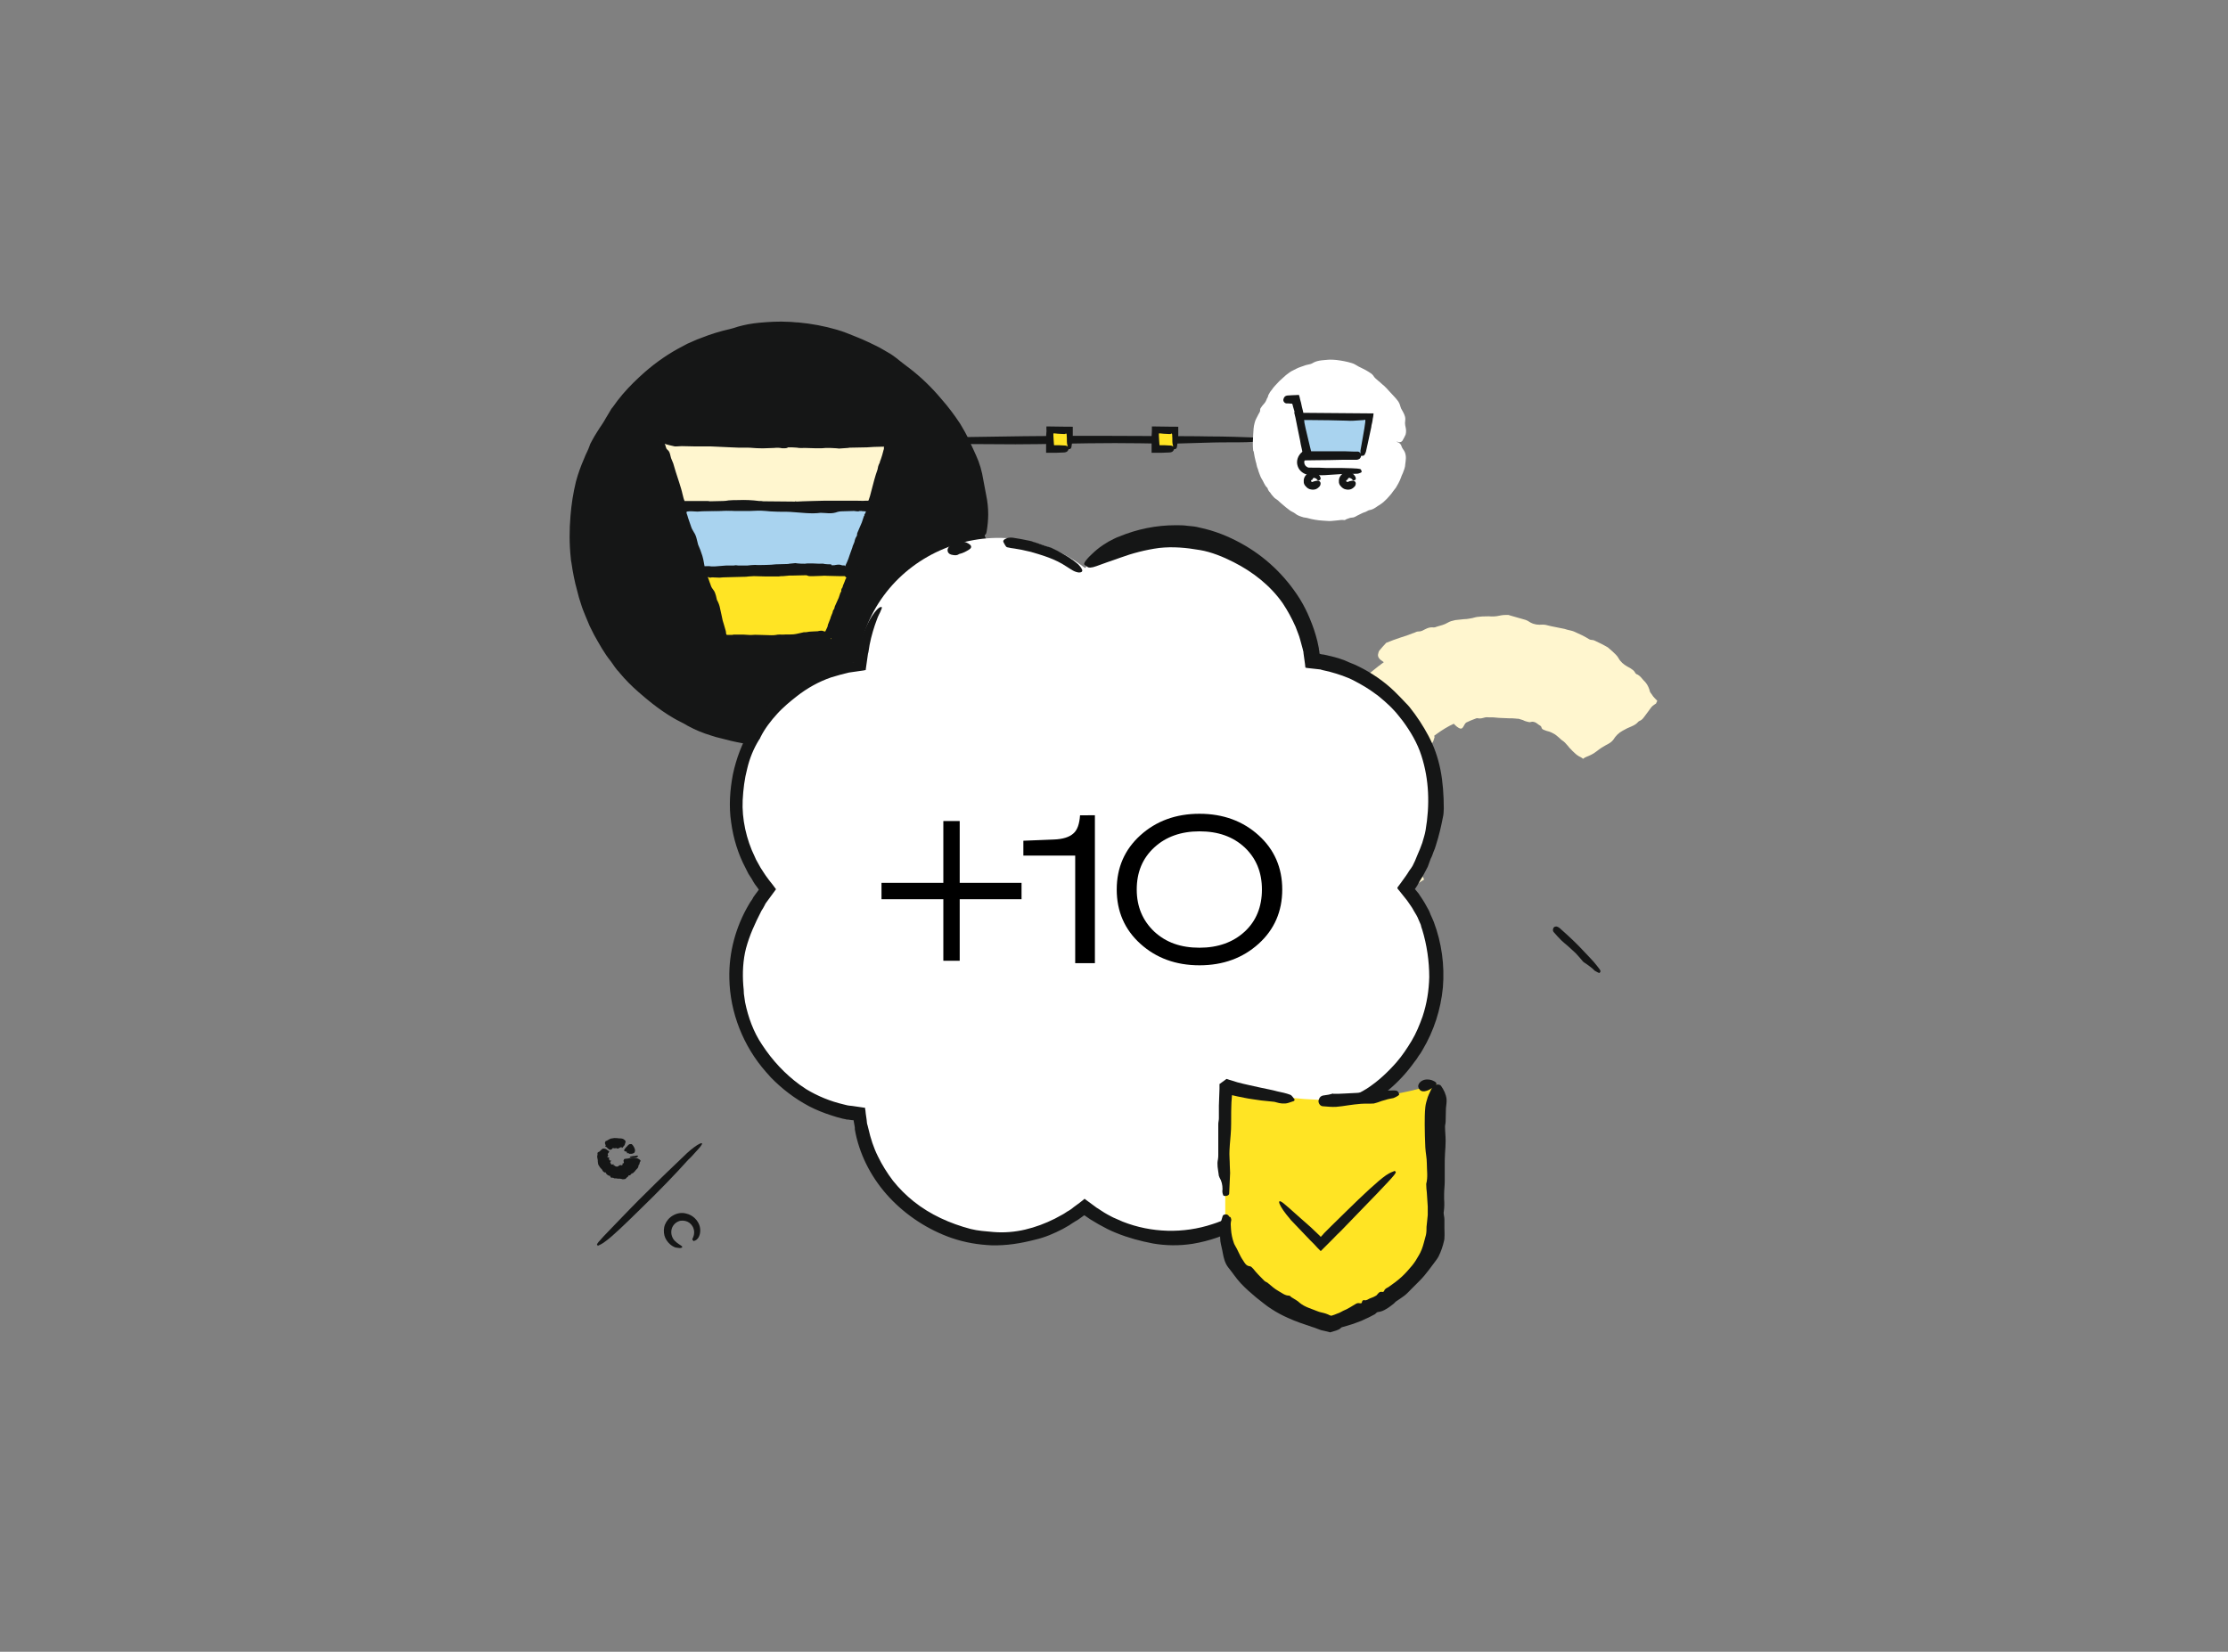 <?xml version="1.0" encoding="UTF-8"?> <svg xmlns="http://www.w3.org/2000/svg" xmlns:xlink="http://www.w3.org/1999/xlink" version="1.1" id="Contenido" x="0px" y="0px" viewBox="0 0 735 545" style="enable-background:new 0 0 735 545;" xml:space="preserve"><rect x="0" y="0" width="735" height="545" fill="#808080" stroke="none"/> <style type="text/css"> .st0{fill:none;} .st1{fill:#151616;} .st2{fill:#A9D3EF;} .st3{fill:#FFF6CF;} .st4{fill:#FFE424;} .st5{fill:#FFFFFF;} </style> <rect class="st0" width="735" height="545"></rect> <g> <g> <g> <circle class="st1" cx="257.3" cy="176.2" r="67.6"></circle> <path class="st1" d="M323.3,168.7l-0.4-2.5l-0.5-2.5c-0.2-0.9-0.4-1.7-0.6-2.5c-0.2-0.8-0.4-1.7-0.7-2.5 c-0.5-1.8-1.1-3.5-1.8-5.1c-1.7-3.9-3.2-7.9-5.6-11.5c-1.4-2.9-3.5-5.4-5.5-7.9c-0.7-0.8-1.3-1.6-2-2.4l-2.1-2.3 c-0.9-0.9-1.8-1.8-2.7-2.6c-1-0.8-1.9-1.7-3-2.5l-1.5-1.2l-1.6-1.1c-9.1-6.3-19.8-10.2-30.8-11.3c-1.3-0.1-2.6-0.2-3.9-0.2 c-1.3,0-2.6,0-3.9,0.1c-0.4,0-0.8,0.1-1.2,0.2c-0.3,0.1-0.7,0.1-1,0.1c-1.3,0-2.6,0.2-3.9,0.3c-1.3,0.2-2.6,0.4-3.9,0.6 c-2.3,0.4-4.5,0.8-6.8,1.4c-1.1,0.3-2.2,0.6-3.2,1c-3.6,1.3-7.1,2.8-10.5,4.5c-1.1,0.6-2.1,1.3-3.2,2c-4.2,2.7-8.2,5.8-11.7,9.4 c-2,2.1-4,4.4-5.8,6.7c-0.8,0.9-1.4,1.9-2.1,2.9c-0.7,1-1.3,2-2,3c-1.3,2.2-2.6,4.4-3.5,6.8c-0.2,0.5-0.4,1-0.7,1.6 c-0.2,0.5-0.5,1.1-0.7,1.6c-1.3,3.3-2.6,6.5-3.1,10.1c-0.2,1.2-0.4,2.4-0.6,3.6c-0.1,1.2-0.3,2.4-0.4,3.7 c-0.2,2.4-0.3,4.9-0.2,7.3c0,4.3,0.6,8.5,1.3,12.7c0.2,1.2,0.5,2.5,0.9,3.7l0.6,1.9c0.2,0.6,0.4,1.2,0.6,1.8 c0.3,0.8,0.5,1.5,0.8,2.3c0.3,0.8,0.5,1.5,0.8,2.3c0.7,1.9,1.7,3.9,2.7,5.8c1.1,2.1,2.5,4.1,3.6,6c0.1,0.2,0.2,0.4,0.4,0.6 c2.6,3.2,5.1,6.4,8.1,9.2c1.9,1.9,4.1,3.5,6.3,5.1c2.3,1.6,4.6,3.2,7.1,4.6c2.9,1.5,5.9,2.8,9,3.9c0.8,0.3,1.7,0.5,2.5,0.8 c3.7,1.1,7.4,1.9,11.2,2.4c0.7,0.1,1.4,0.2,2.2,0.3l2.6,0.2c0.3,0,0.6,0,0.9,0c1.1,0.1,2.3,0.2,3.5,0.2c1.2,0,2.4,0,3.6-0.1 c1.3-0.1,2.6-0.1,3.9-0.3l2-0.2l1.9-0.3c0.4-0.1,0.9-0.2,1.3-0.3c0.7-0.2,1.5-0.5,2.2-0.6c4-0.9,7.9-2,11.6-3.9 c0.1,0,0.1-0.1,0.2-0.1c1.4-0.4,2.8-1.1,4.1-1.8c1.4-0.8,2.7-1.5,4-2.2c0.8-0.4,1.7-0.9,2.4-1.5c0.8-0.6,1.6-1.1,2.3-1.7 c1.5-1.1,2.9-2.3,4.3-3.5c1-0.9,2.1-1.7,3-2.9c0.2-0.3,0.8-0.8,1.2-1.2c0.9-0.9,1.8-1.8,2.6-2.8c0.7-1,1.5-2,2-3.1 c0.1-0.3,0.4-0.6,0.6-0.9c2.4-3.4,4.4-7.1,5.9-11c0.2-0.4,0.4-0.9,0.6-1.3c0.2-0.4,0.4-0.9,0.6-1.3c0.4-0.9,0.8-1.8,1.1-2.7 c0.3-0.7,0.6-1.5,0.9-2.2c0.3-0.7,0.5-1.5,0.8-2.2c0.6-1.9,1.2-3.9,1.7-5.9c0.3-1,0.4-2,0.4-3c0-0.9,0.1-2,0.1-3 c0-0.3,0.1-0.7,0.1-0.8c0.4-0.6,0.5-2,0.7-2.9c0.3-1,0.6-1.6,1-1.2c0.4,0.3,0.6,0.7,0.9,1.5c0.2,0.8,0.4,1.8,0.4,3.3 c0,0.9,0.1,1.8,0.2,2.4c0.4,2.9,0,6.6-0.9,10c-0.7,2.9-1.4,5.7-2.6,8.5c-1.4,3.6-3,7.1-5,10.4c-1.5,2.4-3,4.8-4.8,7 c-3.2,4.1-6.8,7.9-10.8,11.1c-2.9,2.2-5.9,4.5-9.1,6c-1,0.5-2.2,1.2-3.4,1.8c-0.7,0.4-1.5,0.8-2.2,1.1l-2.3,1 c-1.1,0.5-2.2,0.9-3.2,1.4c-1.5,0.6-2.8,1.1-4.4,1.5c-1.4,0.3-3,0.9-4.5,1.2c-0.8,0.2-1.6,0.5-2.3,0.6c-3.6,0.5-7.3,0.9-11,1.1 c-1.2,0-2.4,0.1-3.6,0c-1.2-0.1-2.4-0.1-3.7-0.2c-4.8-0.3-9.6-1.2-14.3-2.5l-1.6-0.4l-1.6-0.5c-2.7-0.8-5.3-1.9-7.7-3.2 c-1.4-0.9-3.1-1.6-4.6-2.5c-2.6-1.5-5-3.2-7.3-5c-0.7-0.6-1.5-1.2-2.2-1.8c-0.7-0.6-1.4-1.2-2.1-1.8c-2.3-2-4.4-4.1-6.3-6.4 c-0.2-0.3-0.5-0.6-0.8-0.9c-0.6-0.7-1.1-1.5-1.6-2.2c-0.2-0.2-0.3-0.5-0.5-0.7c-2.2-2.7-3.8-5.7-5.5-8.7c-0.5-1-1-2-1.5-3 l-1.3-3.1c-0.5-1.3-1.1-2.6-1.5-4l-0.7-2.2l-0.6-2.3c-0.2-0.8-0.4-1.5-0.6-2.3l-0.5-2.3c-0.3-1.6-0.6-3.1-0.8-4.7 c-0.1-0.5-0.2-0.9-0.2-1.4c-0.5-4.6-0.5-9.3-0.1-14c0.3-3.8,0.9-7.6,1.8-11.3c0.7-2.6,1.6-5.1,2.7-7.6c0.5-1.4,1.3-2.7,1.8-4.2 c0.1-0.5,0.6-1.3,0.9-1.9c0.5-0.9,1-1.8,1.6-2.7c0.6-0.9,1.1-1.8,1.7-2.6c0.4-0.6,0.8-1.3,1.2-2c0.4-0.7,0.8-1.3,1.2-2 c0.3-0.5,0.6-1.1,1-1.5l1.6-2.2l1.7-2.1c2.3-2.7,4.8-5.1,7.4-7.4c3.8-3.3,8-6.2,12.5-8.5l1.5-0.8l1.6-0.7l1.6-0.7l1.6-0.6 c3-1.2,6-2.1,9.1-2.8c0.9-0.2,1.8-0.5,2.7-0.8c1.1-0.3,2.3-0.6,3.4-0.8c1.2-0.2,2.4-0.4,3.6-0.5c3.3-0.3,6.6-0.5,9.9-0.3 c1,0,2,0.2,3.1,0.2c4.3,0.4,8.6,1.2,12.7,2.4c2.1,0.6,4,1.4,6,2.2c0.7,0.3,1.5,0.6,2.2,0.9c0.7,0.3,1.5,0.7,2.2,1 c0.8,0.4,1.6,0.8,2.5,1.2c0.8,0.4,1.6,0.8,2.4,1.3c0.8,0.5,1.6,0.9,2.4,1.4c0.6,0.4,1.2,0.8,1.7,1.2c0.8,0.6,1.6,1.3,2.4,1.9 c0.8,0.6,1.7,1.3,2.5,1.9c3.7,2.9,7.1,6.2,10.1,9.8c2.3,2.6,4.4,5.4,6.3,8.3c1.1,1.8,2.1,3.6,2.9,5.4c0.5,1,0.9,2,1.4,3 c0.6,1.3,1.2,2.6,1.7,3.9c0.5,1.4,0.9,2.7,1.2,4.1c0.2,1.1,0.4,2.1,0.6,3.2c0.2,1.2,0.5,2.5,0.7,3.7c1,4.7,0.8,8.5,0.2,12.1 c-0.3,1.8-1,1.4-1.3-0.4c-0.1-0.7-0.2-1.4-0.4-2.1c-0.1-0.7-0.3-1.4-0.5-2.1C323.4,169.9,323.4,169.3,323.3,168.7L323.3,168.7 L323.3,168.7z"></path> </g> <g> <g> <polygon class="st2" points="274.1,211 238.4,211 217.6,145.5 295,145.5 "></polygon> <path class="st1" d="M293.3,158.9c-0.1,0.4-0.2,0.8-0.4,1.1c-0.6,1-0.9,2.2-1.2,3.4c-0.6,2.1-1.2,4.3-1.9,6.5 c-0.5,1.7-1.2,3.3-1.8,4.9c-0.4,1.2-0.8,2.5-1.2,3.7c-0.3,1-0.7,2-1.1,3l-3,8.3c-0.1,0.3-0.2,0.6-0.3,0.9l-1.8,5.6l-2,5.8 c-0.3,0.8-0.4,1.6-0.7,2.4c-0.1,0.3-0.2,0.7-0.4,1c-0.7,1.2-1.3,2.5-2,3.7c-0.3,0.4-0.7,0.8-1,0.9c-0.7,0.3-1.3,0.4-2,0.5 c-0.1-0.9-0.3-1.9-0.5-2.7c0.5-1.3,1-2.4,1.5-3.6c0.2-0.5,0.3-1,0.5-1.5l1.5-4.4c0.1-0.2,0.1-0.5,0.2-0.7l0.7-1.9 c0-0.1,0.1-0.3,0.1-0.4c0.2-1,0.5-1.9,1-2.8c0.2-0.4,0.2-1.1,0.4-1.5c0.7-1.9,1.4-3.8,2.2-5.6c0.4-0.9,0.6-1.9,1-2.9 c0.1-0.4,0.3-0.7,0.5-1c0.1-0.8,0.3-1.5,0.7-2.2c0.2-0.4,0.4-1,0.5-1.5l0.9-2.4l1.2-3.5c0.2-0.6,0.5-1.3,0.7-1.9l0.1,0 c0-0.4,0-0.8,0.1-1.2c0.4-0.9,0.8-1.7,1.2-2.6c0.1-0.5,0.3-1,0.5-1.5l1.1-3.6l2.4-7.3c0.3-0.9,0.6-1.9,0.9-2.8l0.8-2.6 c0.1-0.5,0.3-1,0.5-1.6l0.1-0.3c-0.7,0-1.3,0-1.9-0.2c-0.1,0-0.1,0-0.2-0.1c-0.1,0-0.2,0-0.4,0l-8.1,0.1c-0.8,0-1.5,0-2.3,0 c-1.4,0.1-2.8,0.1-4.2,0.2c-0.9,0-1.7,0-2.6,0.1h-4.2l-4.2,0l-7.2-0.1c-1.1,0-2.1,0.1-3.2,0.1l-1.7,0.1l-7.5,0.1l-6.9,0.1 c-0.8,0-1.6,0.1-2.4,0.1l-5.9-0.1c-0.9,0-1.7,0.1-2.6,0.1c-0.5,0-1,0-1.5-0.1c-1.1-0.2-2.1-0.1-3.3-0.1c-0.4,0-0.9,0-1.3,0 l-0.9,0l-1.4,0l0.3,0.8c0.2,0.6,0.4,0.7,0.9,1.8c0.6,1.2,1.1,2.6,1.5,3.9c0.2,0.7,0.4,1.4,0.7,2.5c0.8,1.7,1.4,3.8,2,5.9 c0.6,2.3,1.2,4.6,1.8,6.9c0.6,2.2,1.3,4.3,2,6.4c0.4,1.3,0.7,2.6,1,3.8c0.3,1.2,0.6,2.4,1,3.7c0.3,1.1,0.8,2.2,1.1,3.3l2,6.2 c0.5,1.7,0.9,3.5,1.6,5.1c0.7,1.7,1.1,3.4,1.6,5.1l1.9,6.3c0.1,0.4,0.2,0.7,0.4,1c0.2,0,0.4-0.1,0.5-0.1 c0.2-0.1,0.4-0.1,0.6-0.1c0.4,0,0.7,0,1.1,0c0.7,0,1.5,0,2.2,0c2.2-0.1,4.4,0,6.6-0.1c1.9-0.1,3.8-0.4,5.7-0.6 c0.2,0,0.5-0.1,0.8-0.1c1.4,0.1,2.8-0.2,4.2-0.2l3.6-0.1c0.5,0,1,0,1.5-0.1c1.1-0.1,2.1-0.2,3.2,0.1c0.4,0.1,1,0,1.6,0.1 c0.7,0.5,1.4,1,2,1.5c0.4,0.3,0.7,0.6,1,0.9c0.1,0.1,0.1,0.3,0,0.4c-0.2,0.3-2,0.9-2.8,0.9c-0.5,0-1.1,0-1.7,0 c-0.3,0.1-0.7,0.3-1.1,0.4c-1.1,0.3-2.3,0.1-3.5,0.1c-0.8,0-1.6,0.1-2.5,0.1c-1.3,0-2.5,0-3.8-0.1c-1.8,0-3.5,0-5.3,0 c-1.8,0-3.6,0-5.4-0.1c-1.4-0.1-2.8,0-4.2,0l-0.9,0l-5.6,0l-1.2-3.7l-1.1-3.6c-0.1-0.3-0.2-0.7-0.3-0.8c-0.1-0.5-0.2-0.7-0.3-1 c-0.6-1.9-1.3-3.7-1.9-5.6c-0.3-0.8-0.6-1.5-0.9-2.3c-0.5-1.3-1-2.6-1.4-4c-1-2.9-1.8-5.9-2.5-8.9c-0.1-0.3-0.2-0.6-0.3-0.9 s-0.1-0.6-0.2-0.9l-4.2-13.4l-0.1,0c-0.1-0.2-0.1-0.5-0.2-0.7c-0.3-0.9-0.7-1.8-1-2.6l-1.4-4.2l-1.8-5.3l-1.3-4.2l-1.5-4.7 l-0.8-2.6l6.5,0c1.6,0,3.1,0.1,4.7,0l4.2-0.1c0.9,0,1.8,0.1,2.7,0.1c2.4-0.1,4.9-0.2,7.3-0.3c1.6,0,3.2,0,4.9,0 c0.5,0,0.9-0.1,1.4-0.1c0.6,0,1.1,0.1,1.7,0.1c0.5,0,1.1,0,1.6,0c1.2,0,2.5,0,3.8,0c1.7-0.1,3.4-0.2,5-0.2c2.4,0.1,4.7,0,7,0 c2,0,4-0.1,6-0.2l6.9-0.1c0.5,0,1.1,0,1.6-0.1c1.3-0.1,2.6-0.1,3.9-0.2c0.4,0,0.9,0.1,1.3,0.1c1.5,0.1,3.1,0.1,4.6,0.1 c0.3,0,0.6,0,0.8-0.1c0.1,0,0.4,0,0.7-0.1l0.8,0c1.9,0,3.9,0,5.8,0h0.3l-2.5,7.5c-0.4,1.1-0.7,2.4-1.2,3.4 c-0.5,1.2-0.9,2.5-1.3,3.7c-0.2,0.4-0.2,0.9-0.4,1.4L293.3,158.9L293.3,158.9z"></path> </g> <g> <polygon class="st2" points="281,189.2 231.5,189.2 224.5,167.3 288,167.3 "></polygon> <path class="st1" d="M275.7,164.8c0.2,0,0.5,0,0.8,0c0.7,0.2,1.5,0.2,2.3,0.1c1.4,0,2.8-0.2,4.3-0.1c1.7,0.1,3.4,0.2,5,0.2 c1,0,2,0,2.9,0l-0.5,1.4c-0.4,1.2-0.8,2.3-1.2,3.5c-0.6,1.9-0.9,2.3-1.2,3.3l-1,2.6c-0.1,0.2-0.1,0.4-0.2,0.6 c-0.4,1.2-0.7,2.4-1.1,3.5l-1.3,3.7c-0.2,0.5-0.3,1-0.4,1.5c-0.1,0.2-0.2,0.4-0.3,0.6c-0.5,0.8-1,1.5-1.5,2.2 c-0.2,0.3-0.5,0.5-0.8,0.5c-0.6,0.1-1.2,0.1-1.9,0.1c-0.2-0.6-0.5-1.3-0.7-1.9c0.4-0.8,0.7-1.5,1-2.3c0.1-0.3,0.2-0.6,0.3-0.9 l1-2.8c0-0.1,0.1-0.3,0.1-0.4l0.5-1.2c0-0.1,0.1-0.2,0.1-0.3c0.1-0.6,0.3-1.2,0.7-1.8c0.2-0.2,0.1-0.7,0.2-1l1.5-3.5 c0.2-0.6,0.4-1.2,0.6-1.8c0-0.1,0.1-0.2,0.1-0.3c0.1-0.1,0.1-0.2,0.2-0.2c-0.1-0.2-0.1-0.3,0.1-0.5c0.1-0.1,0.1-0.3,0.2-0.4 l0.2-0.5l-0.2,0l-1-0.1c-0.1,0-0.2,0-0.3-0.1l-0.1,0c0,0-0.2,0-0.3,0v-0.1c-0.3,0.1-0.5,0.2-0.7,0.3c-0.6-0.1-1.2-0.2-1.8-0.4 c-0.3,0-0.6,0-1,0H278l-4.9-0.1c-0.6,0-1.3-0.1-1.9,0c-1.2,0-2.4,0.1-3.6,0.1c-0.8,0-1.7,0.1-2.5-0.2c-0.1-0.1-0.3-0.1-0.5-0.1 l-5.1,0.1c-0.5,0-1,0-1.5,0l-2.6,0.2c-0.5,0-1.1,0-1.6,0.1h-2.6l-2.7,0l-4.6-0.1c-0.7,0-1.4,0.1-2,0.1l-1.1,0.1l-4.8,0.1 l-4.4,0.1c-0.5,0-1,0.1-1.5,0.1l-1.9-0.1l-0.9,0c-0.3,0-0.5,0.1-0.7,0.1h-0.1c0,0.1,0.1,0.2,0,0.2c-0.1,0.2,0.1,0.6,0.2,0.9 c0.1,0.2,0.1,0.4,0.3,1c0.3,1,0.7,1.9,1,2.9c0.2,0.7,0.6,1.2,0.9,1.8c0.5,0.7,0.8,1.6,1,2.5c0.1,0.5,0.2,0.9,0.4,1.6 c0.5,1.1,1,2.4,1.4,3.7c0.2,0.7,0.4,1.5,0.5,2.2l0.2,1.1c0,0.1,0,0.3,0.1,0.4l0.1,0.3c0.2,0,0.4,0,0.6,0l1.5,0 c0.8,0,1.7,0.1,2.5,0.2c0.8,0.1,1.6,0.1,2.4,0.1c0.7,0,1.5-0.1,2.2-0.1c1.4,0,2.8,0,4.1,0c1.1,0,2.3,0.2,3.4,0.1 c1.2-0.1,2.3,0,3.4,0l4.2,0.1c0.6,0,1.3,0,1.9-0.1c0.9-0.2,1.9-0.1,2.8-0.1c1.4-0.1,2.8,0,4.2-0.1c1.2-0.1,2.4-0.4,3.6-0.6 c0.2,0,0.3-0.1,0.5-0.1c0.9,0.1,1.8-0.2,2.6-0.2c0.8,0,1.5-0.1,2.3-0.1c0.3,0,0.6,0,0.9-0.1c0.7-0.1,1.3-0.2,2,0.1 c0.3,0.1,0.6,0,1,0.1c0.4,0.5,0.9,1,1.3,1.5c0.2,0.3,0.5,0.6,0.6,0.9c0.1,0.1,0.1,0.3,0,0.4c-0.1,0.3-1.3,0.9-1.8,0.9 c-0.4,0-0.7,0-1.1,0c-0.2,0.1-0.5,0.3-0.7,0.4c-0.7,0.3-1.5,0.1-2.2,0.1c-0.5,0-1,0.1-1.6,0.1c-0.8,0-1.6,0-2.4-0.1 c-1.1,0-2.2,0-3.3,0c-1.1,0-2.3,0-3.4-0.1c-0.9-0.1-1.8,0-2.7,0l-0.6,0l-4.4,0h-2.4c-0.2,0-0.5,0-0.6,0c-0.3,0-0.5-0.1-0.7-0.1 c-1.2,0-2.5,0.1-3.7,0.1c-0.5,0-1,0.1-1.6,0.2c-0.9,0.1-1.8,0.1-2.7,0.1c-2,0.1-3.9,0-5.8-0.3c-0.2,0-0.4,0-0.6,0 c-0.2,0-0.4-0.1-0.6-0.1l-8-0.1l-1-3.2l-0.1,0c0-0.2,0-0.3-0.1-0.5c-0.2-0.6-0.5-1.1-0.7-1.6l-0.9-2.6l-1.1-3.3l-0.9-2.6 l-0.6-2.1l-1-3.4l-1.5-4.8l-0.4-1.3c1,0,2-0.1,3.1-0.1c1,0,2,0.1,2.9,0.1l0.7,0l0.6,0l1.2-0.1l2.3-0.1c1,0,2.1,0,3.1,0 c0.3,0,0.6-0.1,0.9-0.1c0.4,0,0.7,0.1,1.1,0.1c0.4,0,0.7,0,1,0c0.8,0,1.6,0,2.4,0c1.1-0.1,2.1-0.2,3.2-0.2c1.5,0.1,3,0,4.5,0 c1.3,0,2.6-0.1,3.8-0.2l4.4-0.1c0.3,0,0.7,0,1-0.1c0.8-0.1,1.6-0.1,2.5-0.2c0.3,0,0.5,0.1,0.8,0.1c1,0.1,2,0.1,2.9,0.1 c0.4,0,0.7-0.1,1.1-0.1c0.6,0,1.2,0,1.9,0l2.8,0.1c0.8,0,1.6-0.1,2.3,0.1c0.8,0.1,1.7,0.1,2.5,0.1 C275.1,165,275.4,164.9,275.7,164.8L275.7,164.8L275.7,164.8z"></path> </g> <g> <polygon class="st3" points="217.6,145.5 224.5,167.3 288,167.3 295,145.5 "></polygon> <path class="st1" d="M258.9,147.9c-0.3,0-0.6,0-0.9,0c-0.9-0.2-1.8-0.2-2.6-0.1c-1.7,0-3.3,0.2-5,0.1c-1.3,0-2.6-0.2-3.9-0.2 c-1,0-1.9,0-2.9,0c-0.8,0-1.6-0.1-2.4-0.1l-6.6-0.3c-0.2,0-0.5,0-0.7,0c-1.4,0-2.9,0-4.4,0l-4.6-0.1c-0.6,0-1.2,0.1-1.9,0.1 c-0.3,0-0.6,0-0.8-0.1c-1-0.2-2.1-0.5-3.1-0.8c-0.4-0.1-0.7-0.4-0.9-0.6c-0.3-0.6-0.6-1.1-0.8-1.8c0.6-0.4,1.2-0.9,1.8-1.3 c1,0.1,2,0.2,2.9,0.3c0.4,0,0.8,0,1.2,0l3.4,0.1c0.2,0,0.4,0,0.5,0l1.5,0.1c0.1,0,0.2,0,0.4,0c0.8-0.1,1.5-0.1,2.2,0.1 c0.3,0.1,0.8-0.1,1.2-0.1c1.5,0.1,3,0.2,4.5,0.4c0.7,0.1,1.5,0,2.2,0c0.3,0,0.6,0.1,0.9,0.1c0.6-0.1,1.1-0.2,1.7,0 c0.4,0.1,0.8,0.1,1.2,0.1c0.6,0,1.3,0.1,1.9,0.1l2.7,0.1c0.5,0,1,0.1,1.5,0.1v0.1c0.3-0.1,0.6-0.2,0.9-0.3 c0.7,0.1,1.4,0.2,2.1,0.4h4l5.7,0.1c0.7,0,1.5,0.1,2.2,0c1.4,0,2.9-0.1,4.3-0.1c1,0,2-0.1,2.9,0.2c0.2,0.1,0.4,0.1,0.6,0.1 l6-0.1c0.6,0,1.1,0,1.7,0l3.1-0.2c0.6,0,1.3,0,1.9-0.1h3.1l3.2,0l5.6,0.1l-0.6,1.8c-0.4,1.1-0.6,2.1-0.9,3.2l-0.3,1.2l-1.6,5.4 l-1.4,4.9c-0.2,0.6-0.3,1.1-0.5,1.7l-0.7,2.1l-0.9,2.6c-0.2,0.5-0.3,1.1-0.5,1.6l-1.3,0c-0.6,0-1.2,0-1.7-0.1 c-0.9-0.2-1.6-0.1-2.5-0.1c-0.6,0.1-1.3,0-1.9,0c-1.2,0-2.4,0.1-3.6,0.1c-0.8,0-1.5,0.1-2.3,0.4c-1,0.3-2.1,0.3-3.1,0.2 c-0.6,0-1.1-0.1-1.9-0.1c-1.4,0.2-3,0.2-4.7,0.1c-1.8-0.1-3.5-0.3-5.3-0.4c-1.7-0.1-3.4,0-5-0.1c-1,0-2-0.1-3-0.2 c-0.9-0.1-1.9-0.1-2.8-0.1c-0.9,0-1.7,0.1-2.6,0.1c-1.6,0-3.2,0-4.9,0c-1.3,0-2.7-0.2-4-0.1c-1.4,0.1-2.7,0-4,0l-4.9-0.1 c-0.7,0-1.5,0-2.2,0.1c-0.2,0.1-0.5,0.1-0.7,0.1h-0.2l-0.3,0h-0.6h-2.2l-0.2-0.6c-1-2.8-1.2-3.9-1.9-5.5 c-0.5-1.3-1.2-2.6-1.8-3.9c-0.1-0.2-0.2-0.4-0.2-0.5c-0.2-1.1-0.8-1.9-1.1-2.9c-0.3-0.8-0.6-1.7-0.9-2.5c-0.1-0.4-0.2-0.7-0.4-1 c-0.4-0.7-0.6-1.4-0.6-2.3c0-0.3-0.2-0.7-0.3-1.2c0.3-0.6,0.6-1.3,1-1.9c0.2-0.4,0.4-0.7,0.7-1c0.1-0.1,0.2-0.2,0.4-0.1 c0.4,0,1.3,1.2,1.5,1.7c0.1,0.4,0.2,0.8,0.4,1.2c0.2,0.2,0.4,0.4,0.6,0.6c0.6,0.7,0.6,1.6,0.9,2.5c0.2,0.6,0.5,1.1,0.7,1.7 c0.3,0.9,0.5,1.8,0.8,2.7c0.4,1.2,0.8,2.5,1.2,3.7c0.4,1.3,0.8,2.5,1.1,3.9c0.1,0.2,0.1,0.5,0.2,0.8l0.2,0.7 c0.1,0.2,0.1,0.3,0.2,0.5c0,0,0,0.1,0,0.1c0,0,0.1,0,0.1,0l1.5,0l2.6,0h2.8c0.3,0,0.5,0,0.6,0c0.4,0,0.6,0.1,0.8,0.1l4.4-0.1 c0.6,0,1.2-0.1,1.8-0.2c1.1-0.1,2.1-0.1,3.1-0.1c2.3-0.1,4.6,0,6.9,0.3c0.2,0,0.5,0,0.7,0s0.4,0.1,0.7,0.1l10.5,0.1v-0.1 c0.2,0,0.4,0.1,0.5,0.1c0.7,0,1.4-0.1,2.1-0.1l3.3-0.1l4.1-0.1h3.3h2.5l4.1,0c1.2,0,2.4,0.1,3.5,0h0.2h0.1l0.2,0l0.3,0 c0-0.1,0-0.2,0.1-0.3c0-0.1,0.1-0.2,0.1-0.3c0.1-0.3,0.2-0.6,0.3-0.9l1.4-5.3c0.3-1.2,0.7-2.3,1.1-3.5c0.1-0.3,0.1-0.7,0.2-1 c0.1-0.4,0.3-0.8,0.5-1.2c0.1-0.4,0.2-0.8,0.4-1.2c0.3-0.9,0.6-1.8,0.8-2.7l0.1-0.4l0.1-0.2c0-0.1,0-0.1,0-0.1 c0-0.1,0-0.1,0-0.2c0-0.1,0-0.2,0-0.3c0-0.1,0.1-0.1,0.1-0.2c-0.1,0-0.2,0-0.4,0h-0.2l0,0h-0.1h-0.5c-1.5,0-3,0.1-4.5,0.2 l-5.1,0.1c-0.4,0-0.8,0-1.2,0.1c-1,0.1-1.9,0.1-2.9,0.2c-0.3,0-0.6-0.1-1-0.1c-1.1-0.1-2.3-0.1-3.4-0.1c-0.4,0-0.8,0.1-1.3,0.1 c-0.7,0-1.5,0-2.2,0l-3.3-0.1c-0.9,0-1.8,0.1-2.7-0.1c-1-0.1-2-0.1-2.9-0.1C259.7,147.8,259.4,147.9,258.9,147.9L258.9,147.9 L258.9,147.9z"></path> </g> <g> <polyline class="st2" points="281,189.2 274.1,211 238.4,211 231.5,189.2 "></polyline> <path class="st1" d="M234.6,207.1c0-0.1-0.1-0.3-0.1-0.4c0.1-0.4-0.1-0.8-0.2-1.1c-0.2-0.7-0.6-1.3-0.8-2 c-0.2-0.5-0.2-1.1-0.3-1.7c-0.1-0.4-0.3-0.8-0.4-1.2c-0.1-0.3-0.1-0.7-0.2-1l-0.6-2.8c0-0.1-0.1-0.2-0.1-0.3 c-0.2-0.6-0.4-1.2-0.6-1.8l-0.5-1.9c-0.1-0.3-0.2-0.5-0.3-0.8c0-0.1-0.1-0.2,0-0.4c0.1-0.5,0.2-1,0.4-1.5 c0.1-0.2,0.3-0.4,0.5-0.6c0.5-0.3,1-0.6,1.6-0.9c0.5,0.1,1,0.3,1.4,0.4c0,0.5,0.1,0.9,0.1,1.3c0,0.2,0.1,0.3,0.1,0.5l0.3,1.5 c0,0.1,0.1,0.1,0.1,0.2l0.1,0.6c0,0.1,0,0.1,0,0.1c0.2,0.3,0.3,0.6,0.2,0.9c0,0.2,0.2,0.3,0.2,0.5l0.3,2 c0.1,0.3,0.2,0.6,0.3,0.9c0,0.1,0,0.3,0,0.4c0.2,0.2,0.3,0.4,0.3,0.7c0,0.2,0,0.3,0.1,0.5c0.1,0.3,0.1,0.6,0.1,0.8l0.3,1.1 c0.1,0.2,0.1,0.4,0.1,0.7l-0.1,0c0.1,0.1,0.3,0.2,0.4,0.3c0,0.3,0,0.6-0.1,1c0.1,0.1,0.1,0.3,0.2,0.5l0.4,1.2l0.7,2.4 c0.1,0.3,0.1,0.6,0.3,0.9l0.2,0.4c0.1,0.1,0.1,0.2,0.1,0.3c0.1,0.2,0.1,0.3,0.2,0.5c0,0.1,0.1,0.2,0.1,0.4 c0.1,0,0.2,0.1,0.2,0.2c0,0.1,0.1,0.1,0.1,0.1l2.2-0.1c0.2,0,0.5,0,0.8,0l1.4-0.2c0.3,0,0.6,0,0.8-0.1h1.4c0.5,0,0.9,0,1.4,0 c0.8,0,1.6,0.1,2.3,0.1c0.4,0,0.7-0.1,1-0.1c0.2,0,0.4,0,0.6-0.1l2.4-0.1l2.2-0.1c0.3,0,0.5-0.1,0.8-0.1c0.6,0,1.3,0.1,1.9,0.1 c0.3,0,0.6-0.1,0.9-0.1c0.2,0,0.3,0,0.5,0.1c0.4,0.2,0.7,0.1,1.1,0.1c0.3-0.1,0.6,0,0.8,0c0.5,0,1-0.1,1.6-0.1 c0.4,0,0.7-0.1,1-0.4c0.4-0.3,0.9-0.3,1.4-0.2c0.2,0,0.5,0.1,0.8,0.1c0.6-0.2,1.3-0.2,2-0.1c0.8,0.1,1.5,0.3,2.3,0.4 c0.2,0,0.4,0,0.5,0h0.4c0.1,0,0.3,0,0.4,0c0.1,0,0.2,0.1,0.4,0.1c0,0,0.1-0.1,0.1-0.1c0.1-0.1,0.2-0.3,0.3-0.5 c0-0.1,0.1-0.2,0.1-0.4c0-0.2,0.1-0.4,0.1-0.6c0.2-0.7,0.4-1.4,0.6-2c0.2-0.6,0.5-1.1,0.6-1.6c0.1-0.6,0.3-1.1,0.5-1.7 c0.2-0.7,0.5-1.3,0.7-2c0.1-0.3,0.2-0.6,0.1-1c-0.1-0.5,0.2-0.9,0.3-1.4c0.1-0.7,0.4-1.4,0.5-2.1c0.1-0.6,0-1.3,0-1.9 c0-0.1,0-0.2,0-0.2c0.3-0.4,0.1-0.9,0.2-1.4c0.1-0.4,0.2-0.8,0.3-1.1c0-0.2,0.1-0.3,0.1-0.5c0-0.4,0.1-0.7,0.4-1 c0.1-0.1,0.1-0.3,0.2-0.5c0.5-0.1,1.1-0.1,1.6-0.2c0.3,0,0.7,0,1,0c0.1,0,0.3,0.1,0.4,0.1c0.3,0.1,0.7,0.9,0.6,1.1 c0,0.2-0.1,0.3-0.2,0.5c0.1,0.1,0.2,0.3,0.3,0.5c0.2,0.4-0.1,0.8-0.3,1.1c-0.1,0.2,0,0.6-0.1,0.8c-0.1,0.4-0.3,0.8-0.4,1.2 c-0.2,0.5-0.4,1.1-0.5,1.6c-0.1,0.6-0.3,1.1-0.6,1.6c-0.2,0.4-0.3,0.9-0.4,1.3c0,0.1-0.1,0.2-0.1,0.3l-0.7,2.1l-0.4,1.2 c0,0.1,0,0.2-0.1,0.3c-0.1,0.1-0.1,0.2-0.2,0.3c-0.2,0.6-0.3,1.2-0.5,1.9c-0.1,0.3,0,0.6-0.1,0.8c-0.1,0.4-0.2,0.9-0.3,1.4 c-0.1,0.5-0.3,1-0.5,1.4c-0.1,0.2-0.2,0.5-0.3,0.7c-0.1,0.1-0.1,0.2-0.2,0.4l-0.3,0.6c-0.1,0.1-0.1,0.3-0.2,0.5 c-0.1,0.1-0.1,0.3-0.2,0.4l-0.5,1.5l-4.8-0.1v0.1c-0.1,0-0.2-0.1-0.2-0.1c-0.3,0-0.6,0.1-0.9,0.1c-0.5,0-1,0-1.4,0.1l-1.8,0.1 c-0.5,0-1,0-1.4,0h-1.1l-1.8,0c-0.5,0-1-0.1-1.5,0c-0.5,0-0.9,0.1-1.4,0.1c-0.3,0-0.6-0.1-0.9-0.1l-2.4,0.3c-0.5,0-1.1,0-1.6,0 c-0.1,0-0.3,0.1-0.5,0.1c-0.2,0-0.4-0.1-0.6-0.1c-0.2,0-0.4,0-0.5,0c-0.4,0-0.8,0-1.2,0c-0.5,0.1-1.1,0.2-1.6,0.2 c-0.8-0.1-1.5,0-2.3,0c-0.6,0-1.3,0.1-2,0.2c-0.8,0-1.5,0.1-2.2,0.1c-0.2,0-0.4,0-0.5,0.1c-0.4,0.1-0.8,0.1-1.3,0.2 c-0.1,0-0.3-0.1-0.4-0.1l-0.4,0h-0.1l-0.2,0l-0.4,0l-1.4-0.1c-0.3,0-0.8,0.1-1.1,0.1h-0.9l-0.3-1l-0.8-2.7l-0.1-0.4l-0.1-0.3 c-0.1-0.2-0.1-0.4-0.1-0.6c0-0.5-0.2-0.8-0.2-1.3C234.8,207.4,234.7,207.3,234.6,207.1L234.6,207.1L234.6,207.1z"></path> </g> <g> <path class="st4" d="M274.1,211h-35.6l-7-21.9h49.5c0,0,0.1,0.1,0.1,0.1L274.1,211L274.1,211z"></path> <path class="st1" d="M274.9,186.7c0.2,0,0.5,0,0.6,0c0.3,0.1,0.6,0.2,0.9,0.2c0.2,0,0.3,0,0.5,0l0.6,0l3.3-0.1 c1.1,0,1.7,0.5,2.1,0.9c0,0,0.1,0.1,0.1,0.2l0.1,0.1c0,0.1,0.1,0.2,0.1,0.3c0.1,0.3,0.1,0.5,0.1,0.9c0,0.7-0.4,1.6-0.7,2.3 c-0.2,0.6-0.4,1.1-0.6,1.7l-0.3,1c-0.2,0.5-0.4,1-0.6,1.6l-1.7,4.3c-0.1,0.1-0.1,0.3-0.1,0.5c-0.3,1-0.6,1.9-0.9,2.9l-1.1,3 c-0.1,0.4-0.2,0.9-0.3,1.3c0,0.2-0.1,0.4-0.2,0.5c-0.5,0.6-0.9,1.2-1.4,1.8c-0.2,0.2-0.5,0.4-0.8,0.4c-0.6,0.1-1.2,0-1.8,0 c-0.3-0.6-0.5-1.1-0.8-1.6c0.3-0.6,0.6-1.2,0.9-1.9c0.1-0.2,0.2-0.5,0.2-0.8l0.9-2.3c0-0.1,0-0.2,0.1-0.4l0.4-1 c0-0.1,0.1-0.1,0.1-0.2c0.1-0.5,0.2-1,0.6-1.4c0.1-0.2,0.1-0.6,0.2-0.8l1.3-2.9c0.2-0.5,0.3-1,0.5-1.5c0.1-0.2,0.2-0.4,0.3-0.5 c0-0.4,0-0.8,0.3-1.2c0.2-0.2,0.2-0.5,0.3-0.8l0.5-1.2l0.3-0.8c0.1-0.2,0.2-0.4,0.3-0.6l0.1-0.1c-0.1,0-0.2,0-0.3,0 c0-0.2-0.1-0.2-0.3-0.4h-1.8l-4-0.1c-0.5,0-1-0.1-1.6,0c-1,0-2,0.1-3,0.1c-0.7,0-1.4,0.1-2-0.2c-0.1-0.1-0.3-0.1-0.4-0.1 l-4.2,0.1c-0.4,0-0.8,0-1.2,0l-2.2,0.2c-0.5,0-0.9,0-1.4,0.1h-2.2l-2.2,0l-3.8-0.1c-0.6,0-1.1,0.1-1.7,0.1l-0.9,0.1l-3.9,0.1 l-3.6,0.1c-0.4,0-0.8,0.1-1.2,0.1l-2.5-0.1c-0.2,0-0.4,0.1-0.6,0.1c-0.1,0-0.2,0-0.4-0.1c-0.2-0.1-0.3-0.1-0.4-0.1 c0,0.1,0.1,0.3,0.2,0.5c0.1,0.2,0.1,0.4,0.2,0.6l0.2,0.6l0.2,0.5l0.2,0.6c0.2,0.6,0.5,1,0.8,1.4c0.5,0.6,0.7,1.3,0.9,2 c0.1,0.4,0.2,0.8,0.3,1.3c0.5,0.9,0.9,1.9,1.1,3.1c0.3,1.2,0.5,2.4,0.8,3.7c0.3,1.1,0.7,2.2,1,3.4c0.1,0.4,0.1,0.5,0.1,0.6 c0,0.2,0,0.3,0.1,0.5l0,0.2c0.2,0.1,0.5,0.1,0.8,0.1c0.1,0,0.1,0,0.3,0l0.4,0c0.3,0,0.6,0,0.9-0.1c1.1,0,2.3,0,3.4,0 c0.9,0,1.9,0.2,2.8,0.1c1-0.1,1.9,0,2.8,0c1.1,0,2.3,0.1,3.4,0.1c0.5,0,1.1,0,1.6-0.1c0.8-0.2,1.6-0.1,2.3-0.1 c1.1-0.1,2.3,0,3.5-0.1c1-0.1,2-0.4,3-0.6c0.1,0,0.3-0.1,0.4-0.1c0.8,0.1,1.5-0.2,2.2-0.2c0.6,0,1.2-0.1,1.9-0.1 c0.3,0,0.5,0,0.8-0.1c0.6-0.1,1.1-0.2,1.7,0.1c0.2,0.1,0.5,0,0.8,0.1c0.4,0.5,0.7,1,1.1,1.5c0.2,0.3,0.4,0.6,0.5,0.9 c0.1,0.1,0,0.3,0,0.4c-0.1,0.3-1.1,0.9-1.5,0.9c-0.3,0-0.6,0-0.9,0c-0.2,0.1-0.4,0.3-0.6,0.4c-0.6,0.3-1.2,0.1-1.8,0.1 c-0.4,0-0.9,0.1-1.3,0.1c-0.7,0-1.3,0-2-0.1c-0.9,0-1.8,0-2.8,0c-1,0-1.9,0-2.8-0.1c-0.7-0.1-1.5,0-2.2,0l-0.5,0l-3.6,0h-1.9 c-0.2,0-0.4,0-0.5,0c-0.2,0-0.4-0.1-0.5-0.1c-1,0-2.1,0.1-3.1,0.1c-0.4,0-0.9,0.1-1.3,0.2c-0.7,0.1-1.5,0.1-2.2,0.1 c-0.8,0-1.6,0-2.4,0c-0.4,0-0.8-0.1-1.2-0.1l-0.3,0c-0.1,0-0.2,0-0.4,0l-1-0.1c-0.3,0-0.6,0-0.8,0s-0.5-0.1-0.7-0.1h-0.6 l-2.4-7.9l-0.1,0c0-0.1,0-0.3-0.1-0.4c-0.2-0.5-0.4-0.9-0.6-1.4c-0.3-0.7-0.5-1.4-0.8-2.2l-1-2.7l-0.7-2.2l-0.5-1.7l-1.2-4 l-0.9-3.1h0.9l3.6-0.1c0.4,0,0.8,0,1.2,0.1l0.6,0c0.1,0,0.2,0,0.4,0l3.8-0.3c0.9,0,1.7,0,2.5,0c0.2,0,0.5-0.1,0.7-0.1 c0.3,0,0.6,0.1,0.9,0.1c0.3,0,0.6,0,0.9,0c0.6,0,1.3,0,2,0c0.9-0.1,1.8-0.2,2.6-0.2c1.2,0.1,2.4,0,3.7,0c1.1,0,2.1-0.1,3.1-0.2 l3.6-0.1c0.3,0,0.6,0,0.9-0.1c0.7-0.1,1.4-0.1,2-0.2c0.2,0,0.5,0.1,0.7,0.1c0.8,0.1,1.6,0.1,2.4,0.1c0.3,0,0.6-0.1,0.9-0.1 c0.5,0,1,0,1.5,0l2.3,0.1c0.6,0,1.3-0.1,1.9,0.1c0.7,0.1,1.4,0.1,2.1,0.1C274.3,186.8,274.6,186.8,274.9,186.7L274.9,186.7 L274.9,186.7z"></path> </g> </g> </g> <path class="st3" d="M496.7,202.9c-1,0-1.9,0.2-2.9,0.4c-0.6,0.1-1.2,0.1-1.8,0.1c-1-0.1-2,0-3,0c-0.8,0.1-1.7,0.1-2.4,0.3 c-0.6,0.2-1.2,0.3-1.8,0.4c-0.6,0.1-1.2,0.2-1.9,0.2c-0.9,0.1-1.9,0.2-2.8,0.3c-0.9,0.2-1.8,0.4-2.6,0.9c-1,0.6-2.2,0.9-3.3,1.2 c-0.5,0.2-1,0.4-1.6,0.3c-1.3-0.1-2.4,0.6-3.4,1.1c-0.2,0.1-0.4,0.1-0.6,0.2c-0.5,0.1-1,0-1.4,0.2c-0.4,0.2-0.9,0.4-1.3,0.5 l-1.3,0.5c-0.9,0.3-1.8,0.6-2.7,0.9c-0.8,0.3-1.5,0.5-2.3,0.8c-0.8,0.3-1.5,0.6-2.3,0.9c-0.8,0.9-1.6,1.7-2.3,2.6 c-0.2,0.3-0.3,0.8-0.4,1.2c-0.1,0.6,0.1,1.1,0.7,1.7c0.4,0.3,0.8,0.6,1.2,0.9c-0.1,0.1-0.3,0.2-0.4,0.3c-0.3,0.2-0.6,0.4-0.9,0.7 c-0.2,0.1-0.5,0.3-0.7,0.5L452,222c-0.4,0.3-0.9,0.6-1.3,1l-1.2,1.1c-1.2,1.1-2.4,2.2-3.6,3.4c-0.6,0.6-1,1.4-1.6,2L442,232 c-0.7,0.9-1.3,1.9-2,2.8c-0.6,1-1.3,1.9-1.8,2.9s-1,2.1-1.4,3.1c-0.4,1-1.1,2-1.5,3.1l-1.2,2.6c-0.4,0.9-0.9,1.7-1.1,2.7 c-0.4,1.2-0.7,2.4-1.1,3.6c-0.2,0.6-0.4,1.2-0.5,1.8c-0.1,0.6-0.3,1.2-0.5,1.8c-0.3,1.2-0.6,2.5-0.8,3.8c-0.1,1.3-0.1,2.6-0.2,3.9 c-0.1,1.2-0.3,2.4-0.2,3.6l0,3.3l0,1.6l0.2,1.6c0.1,0.8,0.5,1.6,0.9,2.2c0,0.1,0.1,0.1,0.2,0.2c0.5,3.6,1.2,7.2,2.3,10.7 c-0.3,0.4-0.4,0.9-0.4,1.4c0,0.5,0.3,1.1,0.4,1.6c1.2,3.2,2.7,6.3,4,9.5c0.3,0.8,0.8,1.5,1.2,2.3c0.1,0.3,0.4,0.6,0.6,1l0.7,1 l1.4,1.9c0.5,0.6,0.9,1.3,1.4,2l0.3,0.5l0.2,0.3l0,0.1c0,0,0,0,0.1,0l0.1-0.1c0.3-0.2,0.7-0.4,1-0.6c1.1-0.6,2.2-1.4,3.4-2.2 c1-0.7,1.9-1.4,2.8-2c0.8-0.6,1.5-1.3,2.3-1.9l12.4-8.9c0.9-0.7,1.9-1.3,3-2l1.6-1c-0.2-0.5-0.5-1-0.8-1.5c-0.4-0.7-0.8-1.4-1.3-2 c-0.4-0.5-0.7-0.9-1-1.5l-0.6-1c-0.4-0.6-0.8-1.3-1-2c-0.3-0.7-0.6-1.4-0.8-2.1c-0.2-0.7-0.4-1.4-0.5-2.2c-0.2-0.9-0.6-1.7-0.8-2.6 c-0.1-0.4-0.2-0.9-0.3-1.3c0-0.9,0-1.7,0-2.5c-0.1-1.2,0-2.4,0-3.5c0.2-1.6,0.3-3.2,0.7-4.8c0.4-2.2,1-4.5,2.1-6.5 c1.6-2.4,2.6-5.1,4.5-7.3c0.2-0.3,0.5-0.6,0.7-0.9c0.3-0.3,0.5-0.6,0.8-0.9c0.4-0.6,0.7-1.3,0.6-2.1c0.8-0.6,0.8-1.3,1.1-2.1 c0.1-0.3,0-0.5-0.1-0.6c0.3-0.2,0.5-0.4,0.8-0.6c1.8-1.3,3.7-2.5,5.7-3.4c0.2,0.2,0.3,0.4,0.5,0.5l0.3,0.3c1.4,1.1,1.9,1.1,2.5-0.1 c0.2-0.4,0.5-0.9,0.8-1.1c1-0.5,2-0.9,3.1-1.3c0.2-0.1,0.5-0.2,0.7-0.1c0.9,0.2,1.7-0.1,2.5-0.3c0.5-0.1,0.9,0,1.4,0 c1.3-0.1,2.6,0.2,3.9,0.2c0.8,0,1.6,0.1,2.4,0.1c0.8,0,1.6,0,2.4,0.1c0.4,0.1,0.7,0,1,0.1c0.4,0.1,0.9,0.3,1.3,0.4 c0.4,0.2,0.8,0.4,1.3,0.5s0.9,0.3,1.4,0.1c0.9-0.2,1.6,0.2,2.2,0.7c0.4,0.4,1.1,0.5,1.2,1.1c0.2,0.7,0.6,0.7,1,0.9 c0.5,0.2,1.1,0.4,1.6,0.5c0.5,0.2,1,0.4,1.5,0.7c0.6,0.3,1.1,0.8,1.6,1.2c0.5,0.5,1.1,1,1.7,1.4c0.6,0.5,1,1.1,1.5,1.6l0.3,0.4 l0.2,0.2l0.1,0.1l0.2,0.2c0.4,0.4,0.7,0.8,1.1,1.1c0.7,0.7,1.4,1.2,2.1,1.5c0.2,0.1,0.3,0.2,0.5,0.3c0.1,0.1,0.2,0.1,0.2,0.2 l0.1,0.1l0.1-0.1c0.4-0.3,0.7-0.4,1.1-0.6c1-0.4,2.2-0.9,3.3-1.8l0.8-0.6c0.2-0.2,0.5-0.3,0.7-0.5c0.5-0.3,1-0.6,1.5-0.9 c1-0.5,1.9-1,2.5-1.8c0.8-1.3,1.8-2.3,3.1-3c0.5-0.3,1-0.5,1.5-0.8c1.3-0.6,2.7-1,3.6-2.1c0.1-0.1,0.2-0.2,0.4-0.3 c1.1-0.4,1.6-1.4,2.3-2.3c0.5-0.7,1-1.3,1.4-1.9s0.9-1,1.7-1.5c0.2-0.1,0.2-0.2,0.2-0.3c0.1-0.2,0.2-0.4,0.3-0.6 c0.1,0-0.1-0.1-0.1-0.2l-0.2-0.2l-0.4-0.4c-0.5-0.5-0.8-0.9-1.1-1.4c-0.2-0.3-0.5-0.6-0.6-0.9c-0.2-0.9-0.7-2.2-1.5-3.1 c-1-0.9-1.6-2.2-3-2.7c-0.1-0.1-0.2-0.2-0.3-0.3c-0.3-0.6-0.7-1-1.2-1.3c-0.5-0.4-1-0.6-1.5-0.9c-1.2-0.7-2.2-1.5-2.9-2.8 c-0.5-0.9-1.3-1.5-2-2.2c-0.5-0.4-1-0.9-1.5-1.3c-0.7-0.4-1.4-0.8-2.2-1.2c-0.8-0.4-1.5-0.7-2.3-1.1c-0.5-0.2-1-0.1-1.5-0.3 c-0.8-0.5-1.7-1-2.5-1.4c-0.9-0.4-1.8-0.8-2.6-1.2c-0.7-0.3-1.4-0.4-2.2-0.6l-1-0.3l-1-0.2l-2-0.4c-0.7-0.1-1.3-0.3-1.9-0.4 c-0.4-0.1-0.8-0.2-1.2-0.3c-0.4-0.1-0.8-0.1-1.2-0.1c-1.4,0.1-2.6,0-3.9-0.7c-0.3-0.2-0.7-0.4-1-0.6c-0.4-0.2-0.7-0.3-1.1-0.4 c-1.4-0.4-2.8-0.8-4.2-1.2c-0.4-0.1-0.7-0.2-1-0.3C497.4,202.9,497.1,202.9,496.7,202.9L496.7,202.9z"></path> <g> <path class="st5" d="M357.9,187.4L357.9,187.4c28.6-22.3,70.6-4.9,75,31.1l0,0l0,0c36,4.4,53.4,46.4,31.1,75l0,0l0,0 c22.3,28.6,4.9,70.6-31.1,75l0,0l0,0c-4.4,36-46.4,53.4-75,31.1l0,0l0,0c-28.6,22.3-70.6,4.9-75-31.1l0,0l0,0 c-36-4.4-53.4-46.4-31.1-75l0,0l0,0c-22.3-28.6-4.9-70.6,31.1-75l0,0l0,0C287.3,182.5,329.3,165.1,357.9,187.4L357.9,187.4z"></path> <g> <path class="st1" d="M286.5,215.1l-0.1,0.4c0,0.1-0.1,0.2-0.1,0.5l-0.2,1.4l-0.4,2.8l-0.1,0.7c0,0.1,0,0.1,0,0.2l-0.2,0l-0.4,0.1 l-1.4,0.2l-2.8,0.4c-0.2,0-0.5,0.1-0.7,0.1l-0.4,0.1l-0.8,0.2l-1.6,0.4c-1,0.3-2.1,0.6-3.1,0.9c-4.1,1.4-8,3.6-11.3,6.2 c-1.1,0.8-2.2,1.8-3.3,2.7c-1.1,1-2.2,2-3.1,3c-2.2,2.4-4.2,5-5.6,7.8c-0.1,0.3-0.3,0.7-0.5,0.9c-1.8,2.9-3.1,6.1-3.9,9.5 c-0.9,3.4-1.3,6.8-1.5,10.4c-0.3,6.2,1.2,13,4,18.7l0.4,0.9l0.5,0.9l1,1.8l1.1,1.7c0.2,0.3,0.3,0.5,0.6,0.9l1.1,1.5 c0.8,1,1.6,2,2.3,3c-0.7,1-1.5,2-2.2,3l-1.1,1.5c-0.1,0.1-0.1,0.2-0.2,0.3l-0.1,0.2l-0.2,0.4c-0.3,0.6-0.6,1.1-1,1.7 c-2.2,4.3-3.9,8-5.1,12.4c-1,3.9-1.2,8.1-0.9,12.2c0.1,1,0.2,1.9,0.2,2.8c0.1,0.9,0.3,1.9,0.4,2.8c1,4.9,2.8,9.9,5.6,14 c3.4,5.2,7.5,9.6,12.4,13.2c0.7,0.5,1.5,1,2.2,1.5c3.8,2.3,8,4,12.3,5l1.2,0.3c0.2,0,0.4,0.1,0.6,0.1l1,0.1l4.1,0.6l0.1,0 c0,0,0.1,0,0.1,0.1l0,0.3l0.1,0.5l0.1,1l0.3,2.1l0.1,1l0.1,0.5l0.1,0.3l0.3,1.2c0.7,3.1,1.7,6.2,3.1,9c1.4,2.9,3.1,5.6,5,8.1 c2,2.5,4.3,4.8,6.8,6.8c5.5,4.4,12,7.3,18.8,9.1c2.3,0.6,5.2,0.8,7.5,1c3.5,0.3,7.1,0,10.5-0.8c3.4-0.8,6.6-2,9.8-3.6 c0.8-0.4,1.6-0.9,2.4-1.3c0.8-0.4,1.5-1,2.3-1.4l0.6-0.4c0.1,0,0.2-0.2,0.4-0.3l0.5-0.4l1.9-1.4l0.9-0.7l0.5-0.4l0.2-0.2l0.1,0 c0,0,0,0,0.1,0l0.1,0.1l1.9,1.4l1.9,1.4l0.5,0.3l0.3,0.2l0.6,0.4c0.8,0.5,1.5,1,2.3,1.4c0.8,0.4,1.6,0.9,2.4,1.2l2.5,1.1 c9.4,3.7,20,4,29.6,0.8c7-2.2,13.5-6.5,18.6-11.5c4.1-4,7.2-9,9.2-14.4l0.4-1l0.3-1c0.2-0.7,0.4-1.4,0.6-2.1l0.5-2.1l0.1-0.5 c0-0.1,0-0.1,0.1-0.3l0.1-0.4l0.3-1.8l0.3-1.8l0.1-0.9l0-0.2c0-0.1,0.1,0,0.2-0.1l0.4-0.1l3.5-0.5l0.9-0.1c0.2,0,0.2,0,0.3-0.1 l0.3-0.1l1-0.2c0.7-0.2,1.4-0.2,2.1-0.5c4.1-1.5,8-2.7,11.6-5c3.7-2.4,6.9-5.4,9.8-8.7c1.9-2.2,3.5-4.6,5-7.1 c1.5-2.5,2.6-5.2,3.6-8c1.4-4.2,2.1-8.6,2.2-13c0-5.3-0.8-10.7-2.3-15.6c-0.2-0.6-0.4-1.1-0.5-1.7c-0.2-0.5-0.5-1.1-0.7-1.6 c-0.4-1.1-1-2-1.6-3c-0.5-1-1.2-1.9-1.8-2.8l-0.5-0.7l-0.8-1l-1.6-2l-0.5-0.6l-0.2-0.3c0,0,0,0,0-0.1l0-0.1l0.1-0.2 c0.3-0.4,0.6-0.8,0.9-1.2c0.6-0.8,1.2-1.7,1.8-2.5c0.4-0.5,0.7-1.1,1.1-1.7c0.4-0.5,0.8-1.1,1.1-1.6c0.5-0.9,1.1-2.3,1.6-3.6 c0.6-1.3,1.1-2.6,1.6-4c0.4-1.4,0.9-2.9,1.1-4.2c0.7-4.1,1-8.2,0.8-12.4c-0.2-4.1-0.9-8.2-2.2-12.2c-1.3-4.1-3.6-8-6.2-11.5 c-1-1.2-1.9-2.5-3-3.6c-0.9-1-1.9-1.9-2.9-2.8c-1-0.8-2-1.8-3.1-2.5c-2.1-1.6-4.5-3-6.8-4.2c-2.6-1.4-5.5-2.3-8.4-3.1l-2.2-0.5 l-0.3-0.1c-0.1,0-0.2,0-0.3-0.1l-0.9-0.1l-1.8-0.2l-1.8-0.2l-0.5-0.1c-0.1-0.1-0.1-0.3-0.1-0.4l-0.1-0.9l-0.5-3.6l0-0.2l0-0.1 l-0.1-0.3l-0.1-0.5l-0.3-1.1l-0.3-1.1l-0.3-1.1c-0.2-0.7-0.4-1.4-0.7-2.1l-0.8-2.1c-1.2-2.7-2.6-5.3-4.2-7.7 c-4.1-5.9-9.9-10.4-16.2-13.6c-3.5-1.8-7.5-3.4-11.1-4c-4.6-0.8-9-1.2-13.5-0.7c-4.5,0.6-9,1.8-12.8,3.2c-1.5,0.5-3,1.1-4.3,1.5 c-1.3,0.5-2.5,0.9-3.6,1.3c-1.6,0.6-2.7,0.6-3,0.2c-0.3-0.4-1.3-0.5-1-1.2c0.2-0.5,0.9-1.4,1.8-2.3c0.9-0.9,2.1-2,3.3-2.9 c0.7-0.5,1.7-1.2,2.9-1.9c1.2-0.6,2.4-1.3,3.6-1.7c5.8-2.4,12.1-3.7,18.5-3.7c1.3,0,2.7,0,4,0.2c0.7,0.1,1.4,0.1,2,0.2 c0.7,0.1,1.3,0.2,2,0.4c4.8,1,9.3,2.8,13.5,5.1c7.9,4.3,14.6,10.6,19.5,18.4c1.3,2.1,2.4,4.3,3.3,6.5c0.5,1.2,1,2.5,1.4,3.7 c0.4,1.3,0.8,2.5,1.1,3.8l0.4,1.9l0.1,0.5l0,0.2v0.1l0.1,0.4l0.1,0.9c0,0.2,0.2,0.1,0.3,0.2l0.4,0.1l0.8,0.1l1.7,0.4l1.7,0.4 l1.7,0.5c0.6,0.2,1.1,0.4,1.7,0.6l1.6,0.7c1.1,0.4,2.2,0.9,3.2,1.4c4.2,2.1,8.2,4.8,11.6,8.1c0.6,0.6,1.3,1.3,1.9,1.9 c0.6,0.6,1.2,1.3,1.9,2c0.4,0.4,0.8,0.8,1.2,1.3c2.4,3,4.5,6.2,6.3,9.6c1.8,3.4,3.1,7.1,3.9,11.1c0.8,4,1.1,8.5,1.1,12.8 c0,0.9-0.1,2.1-0.3,2.9c-0.6,3.1-1.3,6.1-2.3,9.2c-0.2,0.8-0.5,1.5-0.8,2.2c-0.3,0.8-0.5,1.5-0.9,2.2L471,286l-1.1,2.1 c-0.4,0.8-0.9,1.6-1.4,2.4l-0.7,1.2c-0.1,0.2-0.2,0.3-0.2,0.4l-0.2,0.3l-0.4,0.6l-0.2,0.3c0,0-0.1,0.1,0,0.1l0.1,0.1l0.9,1.1 c0,0,0.1,0.1,0.1,0.1l0.2,0.3l0.4,0.6l0.8,1.2c0.5,0.8,1,1.6,1.4,2.4c0.5,0.8,0.9,1.6,1.2,2.5c0.4,0.9,0.8,1.7,1.1,2.5 c2.6,6.9,3.6,14.3,3,21.6c-0.7,7.3-3,14.4-6.7,20.6c-0.4,0.7-0.8,1.4-1.3,2c-0.4,0.7-0.9,1.4-1.4,2c-4.9,6.9-11.6,12.6-19.4,16 c-3.3,1.5-6.8,2.5-10.3,3.1l-0.4,0.1l-0.2,0l-0.5,0.1l-1,0.1l-0.2,0c0,0-0.1,0-0.1,0l0,0.1l-0.1,0.5l-0.2,1l-0.1,0.5l-0.2,0.8 l-0.4,1.6c-0.2,1.1-0.6,2.1-0.9,3.1c-1.3,4.1-3.2,8.1-5.6,11.8c-0.6,1.1-1.5,2-2.2,3c-0.8,1-1.6,1.9-2.5,2.8 c-7.7,8-17.9,13.6-28.9,15.4c-4.5,0.7-8.9,0.6-13-0.1c-4.2-0.8-8.3-1.9-12.2-3.5c-1-0.4-1.9-0.8-2.9-1.3l-2.8-1.5l-2.7-1.6 l-1.9-1.3l-0.2-0.1c-0.1,0-0.1,0.1-0.2,0.1l-0.4,0.3l-0.7,0.5l-0.7,0.5c-0.3,0.2-0.7,0.4-1,0.6c-0.7,0.4-1.4,0.9-2,1.3l-2.1,1.2 c-2.9,1.5-5.9,2.8-9,3.5c-5,1.3-9.5,2-14.4,1.9c-4.5-0.2-8.8-0.9-13.2-2.4c-7.8-2.7-15-7.4-20.6-13.4 c-5.5-5.9-9.4-13.1-11.1-20.9l-0.3-1.6L282,372l-0.1-0.6l-0.2-1.1l-0.1-0.6c0-0.1-0.1-0.1-0.2-0.1l-0.3,0l-1.4-0.2l-0.3,0 c-0.1,0-0.2,0-0.4-0.1l-1-0.2l-1.9-0.5c-0.6-0.2-1.3-0.4-1.9-0.6c-2.5-0.8-5-1.8-7.3-3c-4.7-2.5-8.9-5.7-12.6-9.5 c-0.5-0.6-1.1-1.2-1.6-1.8c-7.5-8.5-11.9-19.6-12.1-30.9c-0.2-8.5,2.1-17,6.4-24.3c0.3-0.6,0.7-1.1,1.1-1.7l0.5-0.9l0.3-0.4 l0.2-0.3l0.9-1.2l0.2-0.3l0.1-0.1c0,0,0.1-0.1,0-0.1l-0.4-0.6l-0.9-1.2c-0.1-0.2-0.3-0.5-0.5-0.8L248,290 c-0.4-0.6-0.7-1.1-1.1-1.7l-0.9-1.8c-2.5-4.7-4.1-9.9-4.8-15.2c-0.8-5.3-0.4-10.7,0.6-15.9c1.1-5.1,2.9-9.9,5.5-14.4 c2.6-4.4,5.9-8.5,9.7-11.9c1.8-1.5,3.7-3,5.6-4c3.6-2.1,7.4-3.8,11.4-5c2-0.6,4.1-1.1,6-1.4l1.4-0.2l0.7-0.1l0.4-0.1l0.1-0.4 c0.2-1,0.3-1.9,0.5-2.9c0.9-4.4,2.5-8.5,4.6-11.8c1.3-1.9,2.1-2.7,2.8-2.9c0.3-0.1,0.5,0,0.4,0.3c0,0.2-0.1,0.4-0.3,0.8 c-0.1,0.3-0.3,0.8-0.6,1.3c-0.6,1.2-0.9,2.3-1.4,3.6C287.7,209,286.9,212,286.5,215.1L286.5,215.1z"></path> <path class="st1" d="M339.5,178.4c0.5,0.1,1,0.2,1.4,0.4c0.5,0.1,0.9,0.3,1.3,0.4c0.9,0.3,1.7,0.6,2.6,0.9 c0.6,0.2,1.3,0.4,1.9,0.6c1,0.5,2,0.9,3,1.5c1,0.6,2,1.1,2.9,1.7l1.6,1.1c0.5,0.4,1,0.8,1.5,1.2c0.5,0.5,0.9,1,1.2,1.6 c0.4,0.7-0.1,1.1-0.9,1.1c-1.5-0.1-2.6-1-3.9-1.8c-0.5-0.3-1.1-0.7-1.6-1l-1.7-0.9c-1.8-0.9-3.8-1.6-5.7-2.2c-1-0.3-2-0.6-3-0.9 l-3.1-0.7c-0.8-0.1-1.5-0.3-2.3-0.4s-1.5-0.2-2.3-0.4c-0.2,0-0.5-0.2-0.6-0.4c-0.3-0.4-0.5-0.8-0.7-1.2c-0.3-0.4-0.1-0.8,0.4-1.1 c0.7-0.4,1.5-0.6,2.5-0.5C335.9,177.7,337.8,178,339.5,178.4L339.5,178.4z"></path> <path class="st1" d="M316.4,182.8c-0.4,0.3-0.8,0.4-1.3,0.4c-0.4,0-0.9-0.1-1.3-0.2c-1.5-0.4-1.7-2.2-0.1-3.1 c1-0.6,2.1-1,3.2-1.2c1.3-0.1,2.4,0.4,3.2,1.1c0.5,0.6,0.3,1.1-0.5,1.6C318.6,182,317.7,182.5,316.4,182.8L316.4,182.8z"></path> </g> </g> <g> <g> <path class="st4" d="M473.9,357.6V404c0,4-1.1,8-3.2,11.4c-4.2,6.5-13.2,16.1-31.6,21.3c-18-5-27-14.3-31.3-20.7 c-2.4-3.5-3.6-7.7-3.6-11.9v-46.4l0,0C426.9,364.7,451.2,364.7,473.9,357.6L473.9,357.6L473.9,357.6z"></path> <g> <path class="st1" d="M406.2,402.5c-0.1,0.5-0.2,0.9-0.2,1.4c0,0.6,0.1,1.1,0.1,1.7c0.1,1.5,0.4,3,0.9,4.4 c0.1,0.3,0.2,0.6,0.4,0.9c1,1.6,1.5,3.3,2.7,5c0.5,0.8,1,1.8,2.2,1.9c0.4,0,0.8,0.5,1.1,0.8c1.1,1.4,2.4,2.7,3.7,4 c0.3,0.3,0.7,0.4,1,0.6l1.8,1.5c0.6,0.5,1.2,0.9,1.9,1.3c1.1,0.6,2.1,1.5,3.5,1.5c0.2,0,0.5,0.3,0.7,0.5c0.9,0.6,2,1.1,2.8,1.9 c1.7,1.4,3.8,1.9,5.7,2.7c0.9,0.4,1.9,0.5,2.8,0.8c0.3,0.1,0.5,0.2,0.8,0.3l0.4,0.2l0.2,0.1l0.1,0c0.1,0,0.1,0.1,0.2,0.1 c0.1,0,0.2,0,0.3,0l0.9-0.3l1-0.4c0.7-0.2,1.3-0.6,1.9-0.9c0.8-0.3,1.5-0.7,2.2-1.1c0.7-0.4,1.3-0.8,2-1.2 c0.3-0.2,0.8-0.3,1.2-0.2c0.5,0.1,0.8,0,0.8-0.4c0.1-0.5,0.4-0.7,0.8-0.6c0.8,0.2,1.4-0.5,2.1-0.7c0.4-0.1,0.7-0.3,1-0.4 c0.3-0.2,0.7-0.3,1-0.6c0.5-0.6,0.9-1.3,1.9-1c0.1,0,0.5-0.2,0.5-0.3c0.2-0.8,0.9-1,1.4-1.3c1.6-1.1,3.1-2.2,4.5-3.5 c1.2-1.1,2.3-2.4,3.4-3.7c0.8-1,1.5-2.1,2.1-3.2c0.8-1.3,1.3-2.7,1.7-4.2c0.2-0.9,0.5-1.7,0.7-2.6c0.2-0.9,0.2-1.8,0.2-2.7 l0.2-1.9c0.1-0.7,0.1-1.3,0.2-2c0-0.9,0-1.9,0-2.8c-0.1-1.5-0.2-3-0.3-4.6c-0.1-0.9-0.2-1.8-0.2-2.7c0-0.1,0-0.1,0-0.2 c0.6-2.2,0.2-4.5,0.2-6.7c0-1.8-0.4-3.5-0.5-5.3c-0.1-2.5-0.2-5-0.2-7.5c0-1.9,0-3.9,0.2-5.8c0.1-1.1,0.5-2.3,0.8-3.3 c0.4-1.1,1-2.2,1.5-3.3c0.4-0.9,2.4-1.2,2.9-0.4c0.9,1.3,1.6,2.7,1.8,4.3c0.1,1-0.1,2-0.2,3.1l-0.1,4.4c0,0.5-0.2,1.1-0.2,1.6 c0,1.5,0.2,3.1,0.2,4.7c0,1.4-0.1,2.7-0.2,4.1c-0.1,1.5-0.1,3-0.1,4.5c0,1.6,0,3.3,0,4.9c0,1.4-0.2,2.7-0.2,4.1 c0,0.5,0,1.1,0,1.6c0.1,1.4,0.1,2.7-0.1,4.1c-0.2,0.8,0.2,1.7,0.2,2.6c0,0.5,0,0.9,0,1.4l0,1.5c0,1,0.1,2.1,0,3.2 c0,0.3,0,0.6-0.1,0.9c-0.4,1.8-1,3.6-1.8,5.2c-0.4,0.8-1,1.5-1.5,2.2c-0.3,0.4-0.6,0.8-0.9,1.2c-0.3,0.4-0.6,0.8-0.9,1.2 c-0.9,1.2-1.9,2.4-3,3.5c-0.9,0.9-1.8,1.8-2.6,2.6c-0.8,0.8-1.5,1.6-2.4,2.3c-0.8,0.6-1.7,1.2-2.6,1.8c-0.4,0.2-0.6,0.6-1,0.9 c-0.8,0.6-1.5,1.2-2.4,1.7c-0.8,0.5-1.7,0.9-2.7,1c-0.4,0-0.7,0.5-1,0.7c-1,0.5-2,1.1-3,1.5l-1.5,0.7l-1.6,0.6 c-1.4,0.6-2.9,0.9-4.4,1.4c-0.2,0.1-0.6,0.1-0.7,0.3c-0.5,0.5-1,0.7-1.6,0.9l-1.3,0.4l-0.7,0.2l-0.7-0.2l-1.3-0.3 c-0.3-0.1-0.6-0.1-0.9-0.2c-1-0.3-2-0.8-3.1-1.1c-2.7-0.9-5.4-1.8-8-3c-1.8-0.8-3.5-1.7-5.2-2.8c-1.8-1.1-3.5-2.6-5.2-3.9 c-1.8-1.5-3.5-3-5.1-4.7c-1.5-1.6-2.7-3.5-4.1-5.2c-1.1-1.4-1.5-3.1-1.8-4.7c-0.2-1.3-0.6-2.6-0.8-3.9c-0.1-0.8-0.1-1.7-0.1-2.5 c0-0.4,0.1-0.9,0-1.3c-0.4-1.7,0.5-3,0.8-4.4c0.1-0.6,0.8-0.8,1.4-0.7c0.4,0.1,0.7,0.5,0.9,0.8 C406.1,401.5,406.1,402.1,406.2,402.5L406.2,402.5z"></path> <path class="st1" d="M403.3,392.4c0-1.5-0.3-2.7-1-3.9c-0.2-0.4-0.3-0.8-0.3-1.2c-0.2-1.6-0.6-3.1-0.2-4.8 c0.1-0.5,0.1-1.1,0.1-1.6l0-5.1c0-1.6,0-3.3,0-4.9c0-0.6,0.2-1.3,0.2-1.9l0-4.2l0.2-5.5l0-1.4v-0.2v0l0,0c1-0.8-2.3,1.7,2.3-1.7 l0,0h0h0l0.1,0l0.3,0.1l0.6,0.2l2.6,0.8c2.6,0.7,5.2,1.2,7.8,1.8c1.8,0.4,3.6,0.7,5.4,1.2c1.4,0.3,2.9,0.6,4.2,1.1 c0.6,0.2,1,1,1.5,1.6c0,0.1-0.1,0.4-0.3,0.5c-0.6,0.2-1.2,0.4-1.8,0.6c-1.3,0.4-2.7,0.2-4-0.2c-0.3-0.1-0.7-0.2-1-0.2l-3.9-0.4 c-1.9-0.3-3.8-0.5-5.7-0.9c-1.5-0.3-3.1-0.6-4.6-1l-2.3-0.6l-0.3-0.1l-0.1,0l-0.1,0h0l0,0l0,0c0.4-1.1-0.8,2.6,0.8-2.6 c5.4,0,1.5,0,2.7,0l0,0v0.6v1.1c0,1.8-0.3,3.6-0.3,5.4c-0.1,2.5,0,5.1-0.1,7.6c-0.1,2.3-0.4,4.6-0.5,6.9 c-0.1,1.7,0.1,3.4,0.1,5.1c0,0.8,0.1,1.6,0.1,2.4c-0.1,2.3-0.2,4.6-0.3,6.8c0,0.7-1.2,1-1.9,0.7 C403.2,393.7,403.2,393,403.3,392.4L403.3,392.4z"></path> <path class="st1" d="M439.8,360.9c1.3,0,2.6,0,3.9-0.1l3.9-0.2l4.3-0.3c1.4-0.1,2.9-0.3,4.3-0.4c1.3-0.1,2.7-0.1,4-0.1 c0.3,0,0.7,0.1,0.9,0.3c0.2,0.2,0.4,0.6,0.5,1c0,0.1-0.3,0.4-0.5,0.5c-0.5,0.3-0.9,0.5-1.4,0.7c-0.9,0.2-1.8,0.3-2.6,0.6 c-0.9,0.2-1.7,0.5-2.5,0.8c-0.4,0.1-0.9,0.3-1.4,0.4c-1.4,0.1-2.8,0-4.2,0.1c-1.4,0.1-2.9,0.3-4.3,0.5c-1.3,0.2-2.6,0.4-3.9,0.5 c-1.5,0.1-3-0.1-4.5-0.2c-0.9-0.1-1.5-1.2-1.3-2c0.3-1,0.8-1.5,1.9-1.6c1-0.1,1.9-0.3,2.9-0.6L439.8,360.9L439.8,360.9z"></path> <path class="st1" d="M469.8,356.3c1.2-0.3,2.4-0.1,3.4,0.5c0.9,0.5,0.9,1.1,0,1.7c-0.7,0.4-1.3,0.9-2,1.2 c-0.8,0.3-1.6,0.6-2.4,0.2c-0.6-0.3-1.1-1.2-0.9-1.8C468,357.4,468.8,356.6,469.8,356.3L469.8,356.3z"></path> </g> </g> <path class="st1" d="M460.1,386.4c0.9,0.3,0.5,0.8-6,7.6c-3.8,4-7.8,8-11.7,12.1c-1,0.9-1.9,1.9-2.8,2.8c-1.3,1.3-2.6,2.6-3.9,3.9 c-0.8-0.8-1.5-1.5-2.2-2.3c-0.4-0.4-0.8-0.8-1.2-1.2c-0.7-0.8-1.5-1.5-2.2-2.3c-1.4-1.5-2.9-3-4.3-4.5c-0.1-0.1-0.2-0.3-0.3-0.4 c-3.4-3.9-4.8-7.2-2.1-5.1c0.5,0.4,1.3,1.1,2,1.7c0.9,0.8,2,1.8,2.8,2.5c1.4,1.2,2.8,2.5,4.3,3.8c0.7,0.7,1.5,1.4,2.2,2.1 c0.3,0.3,0.7,0.6,1,1c0,0,0,0,0.1,0c0,0,0,0,0-0.1c0.4-0.4,0.7-0.7,1-1.1c0.8-0.8,1.6-1.6,2.4-2.4c1.6-1.6,3.3-3.2,5-4.9 c5.5-5.4,10.3-9.9,13-11.8c1.5-1,2.1-1.1,3-1.5C460.2,386.2,460.1,386.4,460.1,386.4L460.1,386.4z"></path> </g> <g> <path class="st1" d="M197.2,410.9c-0.7-0.2-0.4-0.6,5.5-6.7c3.4-3.5,6.9-7.2,10.5-10.7c4.5-4.5,8.9-8.7,13.1-12.7 c0.1-0.1,0.2-0.2,0.3-0.3c3.4-3.1,6.3-4.5,4.4-2.1c-0.3,0.4-1,1.1-1.6,1.8c-0.7,0.8-1.6,1.8-2.3,2.4c-4.4,4.9-9.7,10.4-15.9,16.4 c-4.9,4.8-9.1,8.9-11.5,10.6c-1.3,1-1.8,1.1-2.6,1.5C197.1,411.2,197.2,411,197.2,410.9L197.2,410.9z"></path> <g> <path class="st1" d="M200.8,380.4c-0.1,0-0.2,0-0.2,0c0,0,0,0.1,0,0.2c-0.1,0.1-0.1,0.3-0.1,0.4c0,0,0,0.1,0.1,0.1 c0.2,0.2-0.1,0.3-0.2,0.5c-0.1,0.1-0.2,0.2,0.4,0.3c0.2,0,0.2,0.1,0.2,0.1c0,0.1-0.1,0.3-0.2,0.4c0,0,0.2,0,0.2,0.1 c0,0.1-0.1,0.2,0.1,0.3c0.1,0.1,0,0.2,0.5,0.1c0.1,0,0,0,0,0.1c-0.1,0.1,0,0.1-0.2,0.3c-0.3,0.3,0.1,0.3,0,0.5 c0,0.1,0.2,0.1,0.2,0.1c0,0.1,0,0.2,0,0.3c0.1,0.1,0.2,0,0.4,0c0.1,0,0.2,0,0.2,0c0.1,0,0.2-0.1,0.2-0.1c0,0,0,0.1-0.1,0.2 c-0.1,0.2-0.1,0.2,0.1,0c0.2-0.3,0.2-0.3,0.1-0.1c-0.1,0.4,0,0.2,0,0.3c0,0.1,0,0.1,0,0.1c0,0,0,0.1,0.1,0 c0.1-0.2,0.2-0.4,0.1,0.2c0,0.1,0,0.1,0,0c0.1-0.3,0.1-0.2,0.2-0.1c0.1,0.1,0.2,0.2,0.4,0.2c0.1,0,0.3,0,0.4,0 c0.1,0,0.2-0.1,0.3-0.1c0.1-0.1,0.2-0.2,0.3-0.3c0.1,0,0.1,0,0.2,0s0.1-0.1,0.2-0.1c0.1,0,0.2,0.1,0.4,0.1c0.1,0,0.1,0,0.2-0.1 c0.1-0.1,0.1-0.2,0.1-0.4c0-0.1,0-0.2,0-0.2c0,0,0,0,0,0c0.4,0.2,0.3-0.1,0.4-0.2c0.1-0.1-0.1-0.4-0.1-0.5c0-0.2,0-0.3,0.1-0.4 c0-0.1,0.1-0.2,0.2-0.3c0.1,0,0.4-0.1,0.7-0.1c0.3,0,0.7-0.1,1.1-0.2c0.3-0.1,1.8-0.1,2.2,0c0.6,0.2,1.1,0.5,1.3,0.8 c0.1,0.2-0.1,0.4-0.2,0.5c-0.1,0.3-0.1,0.5-0.2,0.8c0,0.1-0.2,0.1-0.2,0.2c-0.1,0.3-0.1,0.6-0.2,0.8c-0.1,0.2-0.3,0.4-0.5,0.6 c-0.2,0.2-0.4,0.4-0.5,0.6c-0.2,0.2-0.4,0.4-0.6,0.6c-0.2,0.1-0.4,0.2-0.6,0.3c-0.1,0-0.1,0.1-0.2,0.2c-0.1,0.2-0.3,0.4-0.6,0.3 c-0.2,0-0.2,0.3-0.3,0.4c-0.1,0.1-0.3,0.2-0.4,0.3c-0.1,0.1-0.2,0.3-0.4,0.4c0,0-0.1,0.1-0.1,0.1c-0.3,0.1-0.6,0.1-0.9,0.1 c-0.1,0-0.3-0.1-0.4-0.1c-0.2,0-0.3-0.1-0.5-0.1c-0.2,0-0.5,0-0.7,0c-0.2,0-0.4-0.1-0.6-0.1c-0.2,0-0.4,0-0.5,0 c-0.2,0-0.3-0.2-0.5-0.2c-0.1,0-0.2,0-0.2,0c-0.3,0-0.7,0-0.7-0.6c0-0.1-0.2,0-0.2,0c-0.3-0.1-0.7-0.3-0.9-0.5 c-0.2-0.2-0.3-0.4-0.4-0.6c0,0,0-0.1-0.1-0.1c-0.4,0.2-0.4-0.1-0.6-0.2c-0.1,0-0.2-0.1-0.2-0.2c-0.1-0.1-0.2-0.3-0.3-0.5 c-0.3-0.3-0.7-0.7-0.9-1.1c-0.2-0.3-0.4-0.6-0.4-0.9c-0.1-0.4-0.1-0.7-0.1-1.1c-0.1-0.4-0.1-0.7-0.2-1.1c0-0.4,0.2-0.7,0.1-1.1 c-0.1-0.3,0.3-0.5,0.6-0.6c0.2-0.1,0.3-0.3,0.5-0.5c0.1-0.1,0.2-0.2,0.3-0.2c0.1,0,0.2-0.1,0.1-0.1c-0.1-0.3,0.6-0.2,0.9-0.2 c0.1,0,0.6,0.2,0.9,0.5c0.2,0.1,0.4,0.3,0.6,0.4C200.8,380.3,200.8,380.3,200.8,380.4L200.8,380.4z"></path> <path class="st1" d="M199.7,378.2c0.2-0.1,0.1-0.4-0.1-0.9c-0.1-0.1-0.1-0.2,0-0.3c0.1-0.3,0.1-0.6,0.5-0.6c0.1,0,0.2,0,0.2-0.1 c0.2-0.1,0.4-0.2,0.7-0.4c0.2-0.1,0.4-0.2,0.7-0.3c0.1,0,0.2,0.1,0.3,0c0.2,0,0.4-0.1,0.6-0.1c0.6,0,1.1,0,1.6,0.1 c0.4,0,0.8,0,1.1,0.1c0.3,0.1,0.5,0.2,0.7,0.4c0.2,0.1,0.3,0.3,0.4,0.6c0,0.1-0.2,0.7-0.3,1c0,0-0.1,0.3-0.2,0.3 c-0.1,0.2-0.3,0.3-0.4,0.5c-0.3,0.4-0.4,0.3-0.4,0.1c0-0.1,0-0.1-0.1-0.1c-0.1,0-0.2,0-0.3,0.1c-0.2,0-0.3,0.1-0.4,0.2 c-0.2,0.1-0.4,0.1-0.6,0.2c-0.1,0-0.3-0.2-0.4-0.2c-0.2,0-0.3,0.1-0.5,0.1c-0.2,0-0.4-0.1-0.6-0.1c-0.1,0-0.2,0.2-0.3,0.3 c0,0-0.1,0.1-0.1,0.1c-0.2,0.1-0.4,0.1-0.6,0.2c-0.1,0-0.8-0.5-1.1-0.9C199.5,378.3,199.6,378.2,199.7,378.2L199.7,378.2z"></path> <path class="st1" d="M208.4,377.5c0.3,0.3,0.5,0.5,0.7,0.9c0.2,0.4,0.4,0.8,0.4,1.2c0,0.2-0.1,0.5-0.2,0.7c0,0-0.1,0.1-0.3,0.2 c-0.2,0.1-0.5,0.2-0.7,0.2c-0.1,0-0.2,0-0.3,0c-0.1,0-0.3,0-0.4,0c-0.1,0-0.1-0.1-0.2-0.2c-0.1,0-0.3,0-0.4,0c-0.1,0-0.2,0-0.2,0 c0-0.1,0.1-0.3,0-0.4c-0.1-0.1-0.2-0.1-0.4-0.2c-0.1,0-0.3,0-0.4-0.1c-0.1-0.1-0.1-0.2-0.1-0.3c0-0.1,0.4-0.8,0.9-1.2 c0.5-0.6,0.8-0.8,1-0.8c0.1,0,0.4,0,0.6,0L208.4,377.5L208.4,377.5z"></path> <path class="st1" d="M210.5,381.5c-0.1,0.2-0.4,0.4-1.1,0.5c-0.5,0.1-1,0-1.2,0c-0.2-0.1-0.4-0.1-0.4-0.2s-0.1-0.1,0.3-0.2 c0.3-0.1,1-0.2,1.4-0.2C210.1,381.2,210.5,381.3,210.5,381.5L210.5,381.5z"></path> </g> <path class="st1" d="M228.7,409.3c-0.3-0.1-0.4-0.3-0.2-0.7c0.1-0.2,0.3-0.6,0.4-1.1c0.1-0.5,0.2-1.3-0.1-2.1 c-0.3-1-1.1-1.9-2-2.3c-0.9-0.4-2.1-0.5-3-0.1c-1.2,0.5-2.1,1.6-2.3,2.9c-0.2,1.2,0.2,2.6,1.1,3.5c0,0,0.1,0.1,0.1,0.1 c0.7,0.7,1.6,1.2,2,1.5c0.5,0.3,0.6,0.7-0.4,0.8c-0.3,0-0.9-0.1-1.5-0.2c-0.6-0.2-1.4-0.7-1.8-1.1c-0.8-0.7-1.5-1.7-1.8-2.8 c-0.3-1.2-0.3-2.5,0.2-3.7c0.5-1.2,1.4-2.3,2.7-3c1.2-0.7,2.8-1,4.2-0.6c2.4,0.5,4,2.4,4.5,4.1c0.5,1.8,0,3.3-0.5,4 c-0.6,0.8-1,0.8-1.5,1C228.7,409.5,228.7,409.3,228.7,409.3L228.7,409.3z"></path> </g> <g> <path class="st1" d="M363.2,143.8c21.9,0.1,32.8,0.1,35.6,0.2c5.5,0,11,0.2,16.4,0.4c1.2,0,2.7,0.1,3.3,0.3 c0.8,0.2,1.1,0.4,1.1,0.7c0,0.1-1.4,0.2-2.3,0.2c-2,0.1-4.1,0.2-6.2,0.3c-3.6,0.1-7.2,0-10.8,0.1c-3.5,0.1-6.9,0.2-10.4,0.3 c-1.8,0.1-3.7,0.1-5.5,0.1c-5.5-0.1-11-0.2-16.6-0.2c-5.7,0-11.5,0.1-17.2,0.2c-5.2,0.1-10.4,0.2-15.6,0.2 c-5.9,0-11.9-0.1-17.8-0.1c-3.7,0-6.2-0.8-5.5-1.3c0.4-0.3,1.1-0.5,2.3-0.7c1.9-0.3,4.5-0.3,5.4-0.3 C347,143.7,363.2,143.8,363.2,143.8L363.2,143.8z"></path> <g> <rect x="346.6" y="142" class="st4" width="6.2" height="6.2"></rect> <path class="st1" d="M345.2,141.8c0-0.3,0-0.7,0-0.9c0-0.1,0-0.2,0-0.2c0,0,0,0,0,0c5.4,0.1,8.5,0.1,8.7,0.1c0,2.1,0,2.4,0,2.6 c0,1.3-0.2,2.5-0.4,3.8c0,0.3-0.1,0.6-0.3,0.8c-0.2,0.2-0.4,0.2-0.7,0.2c-0.1,0-0.2-0.3-0.2-0.5c-0.1-0.5-0.2-0.9-0.3-1.4 c-0.1-0.8,0-1.7-0.1-2.5l0-0.4c0-0.1,0-0.1-0.1-0.2c0-0.1-0.1-0.2-0.1-0.2c-0.1,0-0.1,0.1-0.2,0.1c-0.1,0-0.1,0.1-0.1,0.1 c0,0-0.1,0-0.2,0c-0.1,0-0.2,0-0.3,0c-0.6,0-1.3-0.1-1.9-0.1l-1-0.1l-0.4,0h-0.1c0,0.1,0,0.2,0,0.2l0,0.1l0,0.4l0.1,1.7l0.1,1.4 c0,0.1,0.1,0.1,0.1,0.1c0,0,0,0,0,0l0,0h0.5l1,0l2,0.1c0.9,0,1.4,0.8,1.2,1.3c-0.1,0.3-0.3,0.5-0.5,0.7c-0.5,0.3-1,0.3-1.2,0.3 c-0.9,0-1.8,0.1-2.6,0.1c-0.6,0-1.1,0-1.5,0c-0.6,0-1.1,0-1.6,0c0-2.5,0-4.3,0-5.5C345.2,142.5,345.3,141.8,345.2,141.8 L345.2,141.8z"></path> </g> <g> <rect x="381.3" y="142" class="st4" width="6.2" height="6.2"></rect> <path class="st1" d="M380,141.8c0-0.3,0-0.7,0-0.9c0-0.1,0-0.2,0-0.2c0,0,0,0,0,0c5.4,0.1,8.5,0.1,8.7,0.1c0,2.1,0,2.4,0,2.6 c0,1.3-0.2,2.5-0.4,3.8c0,0.3-0.1,0.6-0.3,0.8c-0.2,0.2-0.4,0.2-0.7,0.2c-0.1,0-0.2-0.3-0.2-0.5c-0.1-0.5-0.2-0.9-0.3-1.4 c-0.1-0.8,0-1.7-0.1-2.5l0-0.4c0-0.1,0-0.1-0.1-0.2c0-0.1-0.1-0.2-0.1-0.2c-0.1,0-0.1,0.1-0.2,0.1c-0.1,0-0.1,0.1-0.1,0.1 c0,0-0.1,0-0.2,0c-0.1,0-0.2,0-0.3,0c-0.6,0-1.3-0.1-1.9-0.1l-1-0.1l-0.4,0h-0.1c0,0.1,0,0.2,0,0.2l0,0.1l0,0.4l0.1,1.7l0.1,1.4 c0,0.1,0.1,0.1,0.1,0.1c0,0,0,0,0,0l0,0h0.5l1,0l2,0.1c0.9,0,1.4,0.8,1.2,1.3c-0.1,0.3-0.3,0.5-0.5,0.7c-0.5,0.3-1,0.3-1.2,0.3 c-0.9,0-1.8,0.1-2.6,0.1c-0.6,0-1.1,0-1.5,0c-0.6,0-1.1,0-1.6,0c0-2.5,0-4.3,0-5.5C380,142.5,380,141.8,380,141.8L380,141.8z"></path> </g> </g> <g> <circle class="st5" cx="438.4" cy="145.6" r="22.5"></circle> <path class="st5" d="M458.9,143.3l-0.5-1.5c-0.2-0.5-0.4-1-0.6-1.5c-0.2-0.5-0.3-1.1-0.7-1.5c-0.2-0.3-0.4-0.6-0.5-0.9 c-0.1-0.3-0.3-0.6-0.4-0.9c-0.1-0.3-0.2-0.6-0.3-0.9c-0.2-0.3-0.3-0.6-0.6-0.8c0-1.1-1-1.7-1.5-2.5c-0.4-0.5-0.7-1.1-1.1-1.6 c-0.2-0.3-0.5-0.6-0.8-0.8c-0.6-0.6-1.2-1-1.9-1.5c-2.8-1.9-6.2-2.9-9.5-3.1c-0.8,0-1.6,0.1-2.3,0.2c-0.1,0-0.2,0.2-0.4,0.3 c-0.1,0.1-0.2,0.2-0.3,0.2c-0.4-0.1-0.8,0-1.1,0.1c-0.4,0.1-0.7,0.3-1.1,0.3c-0.7,0.1-1.3,0.2-2,0.3c-0.3,0.1-0.6,0.1-0.9,0.3 c-0.5,0.3-1,0.5-1.5,0.7c-0.5,0.2-1,0.4-1.5,0.6c-0.3,0.1-0.5,0.5-0.8,0.8c-1.2,0.8-2.2,1.8-3.2,2.8c-0.3,0.3-0.5,0.7-0.8,1 c-0.3,0.3-0.5,0.7-0.7,1c-0.2,0.3-0.4,0.5-0.6,0.8l-0.6,0.8c-0.5,0.6-0.9,1.2-0.9,1.9c0,0.3-0.4,0.6-0.5,0.9 c-0.2,0.5-0.5,0.9-0.7,1.3c-0.2,0.5-0.3,0.9-0.3,1.5c0.1,0.7-0.1,1.4-0.2,2.1c0,0.7,0,1.4,0,2.1c0,0.6,0,1.2,0,1.8 c0.1,0.6,0.1,1.2,0.2,1.8c0.1,0.7,0.3,1.4,0.7,2.1c0.2,0.4,0.2,0.9,0.3,1.4c0.1,0.6,0.4,1.1,0.7,1.7c0.3,0.6,0.8,1.1,0.9,1.8 c0,0.1,0.1,0.1,0.1,0.2c1,0.7,1.5,1.8,2.4,2.6c0.3,0.3,0.6,0.5,0.9,0.7c0.3,0.2,0.7,0.4,1,0.6c0.6,0.5,1.3,0.9,2,1.3 c0.9,0.4,1.8,0.6,2.7,0.8c0.2,0.1,0.5,0.1,0.7,0.1c1.1,0.2,2.1,0.4,3.2,0.4c0.2,0,0.4,0.1,0.6,0.2l0.7,0.1c0.1,0,0.2-0.1,0.2,0 c0.3,0.2,0.6,0.3,1,0.3c0.3,0,0.7,0,1,0c0.8,0.1,1.5,0,2.2,0c0.1,0,0.2-0.1,0.4-0.2c0.2-0.1,0.4-0.3,0.6-0.4 c1.1-0.2,2.3-0.2,3.3-0.9c0,0,0,0,0,0c0.5,0.1,0.9-0.1,1.3-0.2c0.4-0.2,0.8-0.4,1.3-0.4c0.6,0,1-0.5,1.5-0.8 c0.4-0.3,0.9-0.6,1.3-0.9c0.3-0.2,0.9-0.3,0.9-0.9c0-0.1,0.3-0.2,0.4-0.3c0.4-0.2,0.7-0.4,0.9-0.7c0.2-0.3,0.3-0.7,0.2-1.2 c0-0.1,0-0.2,0.1-0.3c0.7-1,1.1-2.2,1.4-3.4c0.2-0.5,0.5-1,0.8-1.4c0.3-0.4,0.6-0.8,0.9-1.2c0.4-0.5,0.7-1.1,1-1.6 c0.2-0.3,0.2-0.6,0-0.9c-0.1-0.3-0.1-0.6-0.2-0.9c0-0.1,0-0.2,0.1-0.2c0.5-0.1,0.6-0.6,0.9-0.8c0.4-0.3,0.9-0.5,1.6-0.4 c1.1,0.2,1.8,0.6,2.1,1.7c0.1,0.3,0.3,0.6,0.5,0.9c0.9,1.1,1,2.6,0.8,3.9c-0.1,0.5-0.1,1.1-0.2,1.7s-0.3,1.1-0.5,1.6 c-0.2,0.7-0.6,1.3-0.8,2c-0.1,0.3-0.3,0.7-0.4,1l-0.5,1c-0.3,0.5-0.5,0.9-0.8,1.4l-1,1.3c-0.5,0.8-1.2,1.5-1.9,2.3 c-0.7,0.7-1.4,1.4-2.2,1.9c-1.2,0.7-2.2,1.7-3.6,1.9c-0.5,0.1-0.8,0.4-1.3,0.6c-0.6,0.2-1.2,0.4-1.7,0.7c-0.4,0.2-0.8,0.4-1.2,0.6 c-0.5,0.3-1,0.6-1.7,0.6c-0.5,0-1.1,0.3-1.7,0.5c-0.3,0.1-0.5,0.4-0.8,0.3c-0.7-0.1-1.4,0-2.1,0.1c-0.7,0.1-1.4,0.1-2.1,0.2 c-0.9,0.1-1.8-0.1-2.7-0.1c-1.8-0.1-3.6-0.4-5.3-0.9c-0.4-0.1-0.8-0.1-1.2-0.2c-1-0.3-2-0.6-2.8-1.3c-0.5-0.4-1.2-0.6-1.7-1 l-1.3-1c-0.4-0.3-0.8-0.7-1.3-1.1l-0.8-0.7c-0.2-0.2-0.5-0.5-0.8-0.7c-0.5-0.3-0.9-0.6-1.3-1.1c-0.4-0.4-0.7-0.8-1-1.3 c-0.1-0.1-0.2-0.2-0.3-0.3c-0.2-0.3-0.4-0.6-0.5-0.9c0-0.1,0-0.2-0.1-0.3c-1-0.9-1.3-2.2-2-3.2c-0.4-0.7-0.6-1.5-0.9-2.2 c-0.1-0.5-0.3-1-0.5-1.5c-0.1-0.3-0.1-0.6-0.2-0.8c0-0.3-0.1-0.6-0.2-0.8l-0.4-1.7l-0.3-1.7c0-0.2-0.2-0.3-0.2-0.5 c-0.1-0.8-0.1-1.7-0.1-2.5c0-0.8,0.1-1.7,0.1-2.5c0.1-1.4,0.1-2.8,0.5-4.1c0.2-1,0.8-1.8,1.2-2.7c0.2-0.5,0.7-0.9,0.6-1.6 c0-0.2,0.1-0.5,0.3-0.7c0.4-0.7,1-1.2,1.4-1.8c0.1-0.2,0.3-0.5,0.4-0.8c0.1-0.3,0.2-0.5,0.4-0.8c0.1-0.2,0.1-0.4,0.2-0.7 c0.2-0.3,0.3-0.6,0.5-0.9c0.2-0.3,0.4-0.6,0.6-0.8c0.7-1.1,1.7-2,2.6-3c0.7-0.6,1.4-1.3,2.1-1.9c0.8-0.6,1.5-1.2,2.4-1.6 c0.8-0.4,1.5-0.8,2.4-1.1l1.7-0.6l1.7-0.4c0.3-0.1,0.7-0.3,1-0.5c0.8-0.4,1.7-0.6,2.6-0.7c1.3-0.1,2.5-0.3,3.8-0.2 c0.4,0,0.8,0.1,1.2,0.1c1.6,0.2,3.3,0.5,4.9,1c0.8,0.2,1.5,0.7,2.2,1.1c0.5,0.3,1.1,0.5,1.6,0.8c0.6,0.3,1.2,0.6,1.8,1 c0.3,0.2,0.6,0.4,0.9,0.6c0.2,0.2,0.4,0.3,0.6,0.6c0.4,0.7,1,1.2,1.6,1.7c0.7,0.5,1.3,1.2,2,1.7c0.6,0.6,1.2,1.2,1.8,1.9 c0.5,0.5,0.9,1,1.3,1.4c0.5,0.5,0.9,1,1.3,1.5c0.5,0.6,0.8,1.3,1,2.1c0.1,0.4,0.3,0.8,0.5,1.1c0.5,0.9,1.1,1.9,1.1,3 c0,0.4-0.1,0.9-0.1,1.3c0,0.5,0.1,0.9,0.2,1.4c0.2,0.8,0.2,1.6,0,2.4c-0.3,0.7-0.7,1.4-1.1,2.1c-0.5,0.6-1.6,0.5-2-0.1 c-0.3-0.5-0.7-0.9-1-1.3C459,143.6,458.9,143.4,458.9,143.3L458.9,143.3L458.9,143.3z"></path> </g> <g> <g> <path class="st1" d="M430.3,138.3c0.9,4.8,1.4,7.2,1.6,7.8c0.2,0.9,0.3,1.8,0.3,2.7l0,0.7c0,0.2,0,0.5-0.2,0.6 c-0.2,0.2-0.4,0.3-0.6,0.3c-0.1,0-0.3-0.2-0.4-0.3c-0.2-0.3-0.4-0.6-0.5-1c-0.2-0.8-0.4-1.6-0.6-2.3c-0.2-0.8-0.6-1.5-0.8-2.2 c-0.1-0.4-0.3-0.8-0.4-1.2c-0.2-1.2-0.3-2.5-0.6-3.7c-0.3-1.2-0.7-2.5-1-3.7l-0.5-1.7l-0.2-0.8l-0.1-0.2l0-0.1l0,0h0l0,0 c0,0,0,0,0,0l0,0v0h-0.1l-1.3-0.1l-0.6,0c-0.6-0.1-1.1-0.8-0.9-1.4c0.1-0.3,0.2-0.6,0.4-0.8c0.3-0.3,0.8-0.4,0.9-0.4 c0.6,0,1.1-0.1,1.6-0.1c1,0,1.7-0.1,2.2-0.1c0.2,0.5,0.3,1,0.4,1.5c0.1,0.4,0.2,0.7,0.3,1.1c0.1,0.5,0.2,0.9,0.3,1.4 c0.2,0.8,0.4,1.5,0.5,2.1C430.2,137.7,430.3,138.3,430.3,138.3L430.3,138.3z"></path> <path class="st1" d="M430.4,151.9c-0.3,0.6-0.1,1.3,0.3,1.8c0.2,0.2,0.5,0.4,0.7,0.5c0.1,0,0.3,0.1,0.4,0.1c0.1,0,0.5,0,0.7,0 c1.9,0,3.5,0,4.8,0.1c2.6,0,4.2,0,4.9,0c1.2,0,2.5,0.1,3.7,0.1l1.8,0.1l0.7,0.1c0.2,0,0.5,0.1,0.6,0.3c0.1,0.2,0.2,0.5,0.2,0.7 c0,0.1-0.2,0.2-0.4,0.3c-0.3,0.1-0.7,0.3-1,0.3c-1.5,0.1-3.3,0-4.9,0.1c-1.6,0.1-3.1,0.2-4.7,0.3c-0.8,0.1-1.7,0.1-2.5,0.1 l-3.8-0.1c-1.7-0.1-3.3-1.3-3.8-2.9c-0.6-1.7,0.1-3.6,1.5-4.7c0.7-0.5,1.7-0.8,2.5-0.8l2-0.1c2.4-0.1,4.7-0.2,7.1-0.2 c1.3,0,2.7,0,4,0l2,0.1h0.5l0.2,0l0.4,0c0.6,0.1,1.1,0.8,0.9,1.4c-0.1,0.3-0.2,0.6-0.4,0.8c-0.3,0.3-0.8,0.4-0.9,0.4l-0.2,0 l-0.6,0c-0.4,0-0.8,0-1.1,0c-0.7,0-1.5,0-2.1,0.1c-1.4,0-2.7,0.1-3.9,0.1c-2.4,0-4.5,0.1-6.2,0.1c-0.4,0-0.8,0-1.2,0 c-0.2,0-0.4,0-0.5,0c-0.1,0-0.2,0-0.3,0c-0.3,0.1-0.6,0.2-0.8,0.4C430.5,151.7,430.4,151.9,430.4,151.9L430.4,151.9z"></path> <g> <path class="st1" d="M430.1,159c-0.1-0.9,0.2-1.6,0.6-2.1c0.4-0.5,0.9-0.8,1.2-1c0.8-0.3,1.4-0.2,1.6-0.2 c0.6,0.1,1.1,0.5,1.5,0.9c0.3,0.3,0.5,0.6,0.6,0.9c0.1,0.3,0.1,0.7-0.1,0.8c-0.2,0.2-0.5,0.2-0.7,0.2c-0.1,0-0.2-0.2-0.3-0.3 c-0.2-0.2-0.4-0.4-0.6-0.4l0,0c-0.2-0.1-0.3-0.2-0.5-0.1c-0.2,0-0.3,0.2-0.4,0.4c0,0.1,0,0.2-0.1,0.2c-0.1,0-0.4,0.1-0.4,0.3 c0,0.2,0.1,0.4,0.3,0.4c0.2,0.1,0.3-0.1,0.4-0.1s0.1,0,0.2,0c0,0,0.1,0,0.1-0.1c0.1-0.1,0.3,0,0.5-0.1c0.3-0.1,0.6-0.1,0.9-0.1 c0.3,0.1,0.6,0.3,0.7,0.6c0.2,0.6-0.2,1.3-0.4,1.4c-0.1,0.1-0.2,0.2-0.2,0.2c-0.7,0.7-1.7,0.9-2.5,0.7c-0.8-0.1-1.4-0.6-1.8-1.1 C430,159.7,430.1,158.9,430.1,159L430.1,159z"></path> <path class="st1" d="M441.7,159c-0.1-0.9,0.2-1.6,0.6-2.1c0.4-0.5,0.9-0.8,1.2-1c0.8-0.3,1.4-0.2,1.6-0.2 c0.6,0.1,1.1,0.5,1.5,0.9c0.3,0.3,0.5,0.6,0.6,0.9c0.1,0.3,0.1,0.7-0.1,0.8c-0.2,0.2-0.5,0.2-0.7,0.2c-0.1,0-0.2-0.2-0.3-0.3 c-0.2-0.2-0.4-0.4-0.6-0.4l0,0c-0.2-0.1-0.3-0.2-0.5-0.1c-0.2,0-0.3,0.2-0.4,0.4c0,0.1,0,0.2-0.1,0.2c-0.1,0-0.4,0.1-0.4,0.3 c0,0.2,0.1,0.4,0.3,0.4c0.2,0.1,0.3-0.1,0.4-0.1s0.1,0,0.2,0c0,0,0.1,0,0.1-0.1c0.1-0.1,0.3,0,0.5-0.1c0.3-0.1,0.6-0.1,0.9-0.1 c0.3,0.1,0.6,0.3,0.7,0.6c0.2,0.6-0.2,1.3-0.4,1.4c-0.1,0.1-0.2,0.2-0.2,0.2c-0.7,0.7-1.7,0.9-2.5,0.7c-0.8-0.1-1.4-0.6-1.8-1.1 C441.6,159.7,441.7,158.9,441.7,159L441.7,159z"></path> </g> </g> <g> <polygon class="st2" points="449.2,150.5 431.5,150.5 428.9,137.8 451.6,137.8 "></polygon> <path class="st1" d="M428.4,136.2c14.9,0.1,23.3,0.2,24.3,0.2c0.1,0,0.3,0,0.4,0c0.1,0,0,0.1,0,0.1l0,0.2c0,0.3-0.1,0.5-0.1,0.8 c-0.1,0.5-0.2,0.9-0.2,1.2c-0.1,0.6-0.2,1.1-0.3,1.4c-0.1,0.4-0.1,0.6-0.1,0.7c-0.4,1.9-0.8,3.8-1.2,5.6l-0.6,2.7l-0.3,0.7 c-0.1,0.2-0.2,0.4-0.4,0.5c-0.2,0.1-0.5,0.1-0.8,0.1c-0.1,0-0.2-0.3-0.2-0.5c-0.1-0.4-0.1-0.8-0.1-1.2c0.4-2.4,0.9-4.9,1.3-7.4 c0.1-0.7,0.2-1.4,0.3-2.1l0-0.4v-0.2c0,0,0-0.1,0-0.1h-0.1l-0.5,0.1l-1.5,0.1c-1.3,0.1-2.6,0.2-3.9,0.1 c-3.9-0.1-7.7-0.2-11.6-0.2h-2.1l-0.3,0h-0.1c0,0-0.1,0-0.1,0.1l0.1,0.3l0,0.1l0,0.1l0,0.2l0.4,1.9l0.9,3.8l0.6,2.5l0.3,1.2 c0,0,0,0.1,0.1,0.1l0.1,0h0c0,0,0,0,0.1,0h0.2l1.5,0l2.9,0c2.1,0,4.1,0,6.2,0l3.1,0.1h0.7l0.2,0l0.4,0c0.7,0.1,1.1,0.9,1,1.5 c-0.1,0.4-0.2,0.6-0.4,0.8c-0.4,0.3-0.8,0.4-1,0.4h-0.2l-0.2,0H447c-0.4,0-0.9,0-1.3,0c-0.9,0-1.7,0-2.5,0 c-1.6,0-3.2,0.1-4.6,0.1c-3.3,0-6.1,0.1-8.2,0.1c-0.1,0-0.1,0-0.2,0l0-0.2l-0.1-0.4c0-0.2-0.1-0.5-0.1-0.7 c-0.1-0.4-0.2-0.9-0.3-1.3c-0.1-0.5-0.2-0.9-0.3-1.4c-0.2-0.9-0.4-1.7-0.5-2.5c-0.3-1.5-0.6-2.8-0.8-3.9c-0.6-3.2-1-4.9-1.1-5.2 c0-0.1,0-0.2-0.1-0.3c0-0.1,0.1,0,0.2,0c0.1,0,0.3,0,0.4,0c0.2,0,0.4,0,0.5,0C428.4,136.2,428.4,136.2,428.4,136.2L428.4,136.2z"></path> </g> </g> <path class="st1" d="M520.9,312.2c2.9,3.1,4.5,4.7,4.8,5.1c0.7,0.8,1.4,1.7,2,2.5c0.1,0.2,0.3,0.5,0.3,0.6c0,0.2-0.2,0.5-0.3,0.6 c-0.1,0.1-0.3-0.1-0.5-0.1c-0.4-0.2-0.7-0.4-1.1-0.6c-0.5-0.5-1-1-1.6-1.4c-0.5-0.4-1.1-0.8-1.7-1.2c-0.3-0.2-0.6-0.4-0.8-0.7 c-0.7-0.8-1.4-1.7-2.2-2.5c-0.8-0.8-1.7-1.5-2.5-2.3c-0.8-0.7-1.6-1.3-2.3-2c-0.8-0.8-1.6-1.7-2.4-2.6c-0.5-0.5-0.3-1.4,0.1-1.7 c0.3-0.2,0.5-0.2,0.8-0.2c0.5,0.1,0.8,0.4,1,0.5C518.7,309.9,520.9,312.2,520.9,312.2L520.9,312.2z"></path> <g> <path d="M337,296.7h-20.4V317h-5.4v-20.3h-20.4v-5.4h20.4v-20.4h5.4v20.4H337V296.7z"></path> <path d="M361.2,269v48.8h-6.5v-35.5h-17.1v-4.9l10-0.4c3-0.1,5.2-0.8,6.5-2c1.3-1.1,2-3.1,2.2-6H361.2z"></path> <path d="M376.2,311.4c-5.2-4.7-7.8-10.7-7.8-17.9s2.6-13.2,7.8-17.9c5.2-4.7,11.7-7.1,19.5-7.1s14.3,2.4,19.5,7.1 c5.2,4.7,7.8,10.7,7.8,17.9s-2.6,13.2-7.8,17.9c-5.2,4.7-11.7,7.1-19.5,7.1S381.4,316.1,376.2,311.4z M380.8,279.6 c-3.9,3.6-5.8,8.2-5.8,13.9s2,10.3,5.8,13.9c3.9,3.6,8.8,5.3,14.9,5.3s11.1-1.8,14.9-5.3s5.7-8.2,5.7-13.9s-1.9-10.3-5.7-13.9 c-3.9-3.6-8.8-5.3-14.9-5.3S384.6,276.1,380.8,279.6z"></path> </g> </g> </svg> 